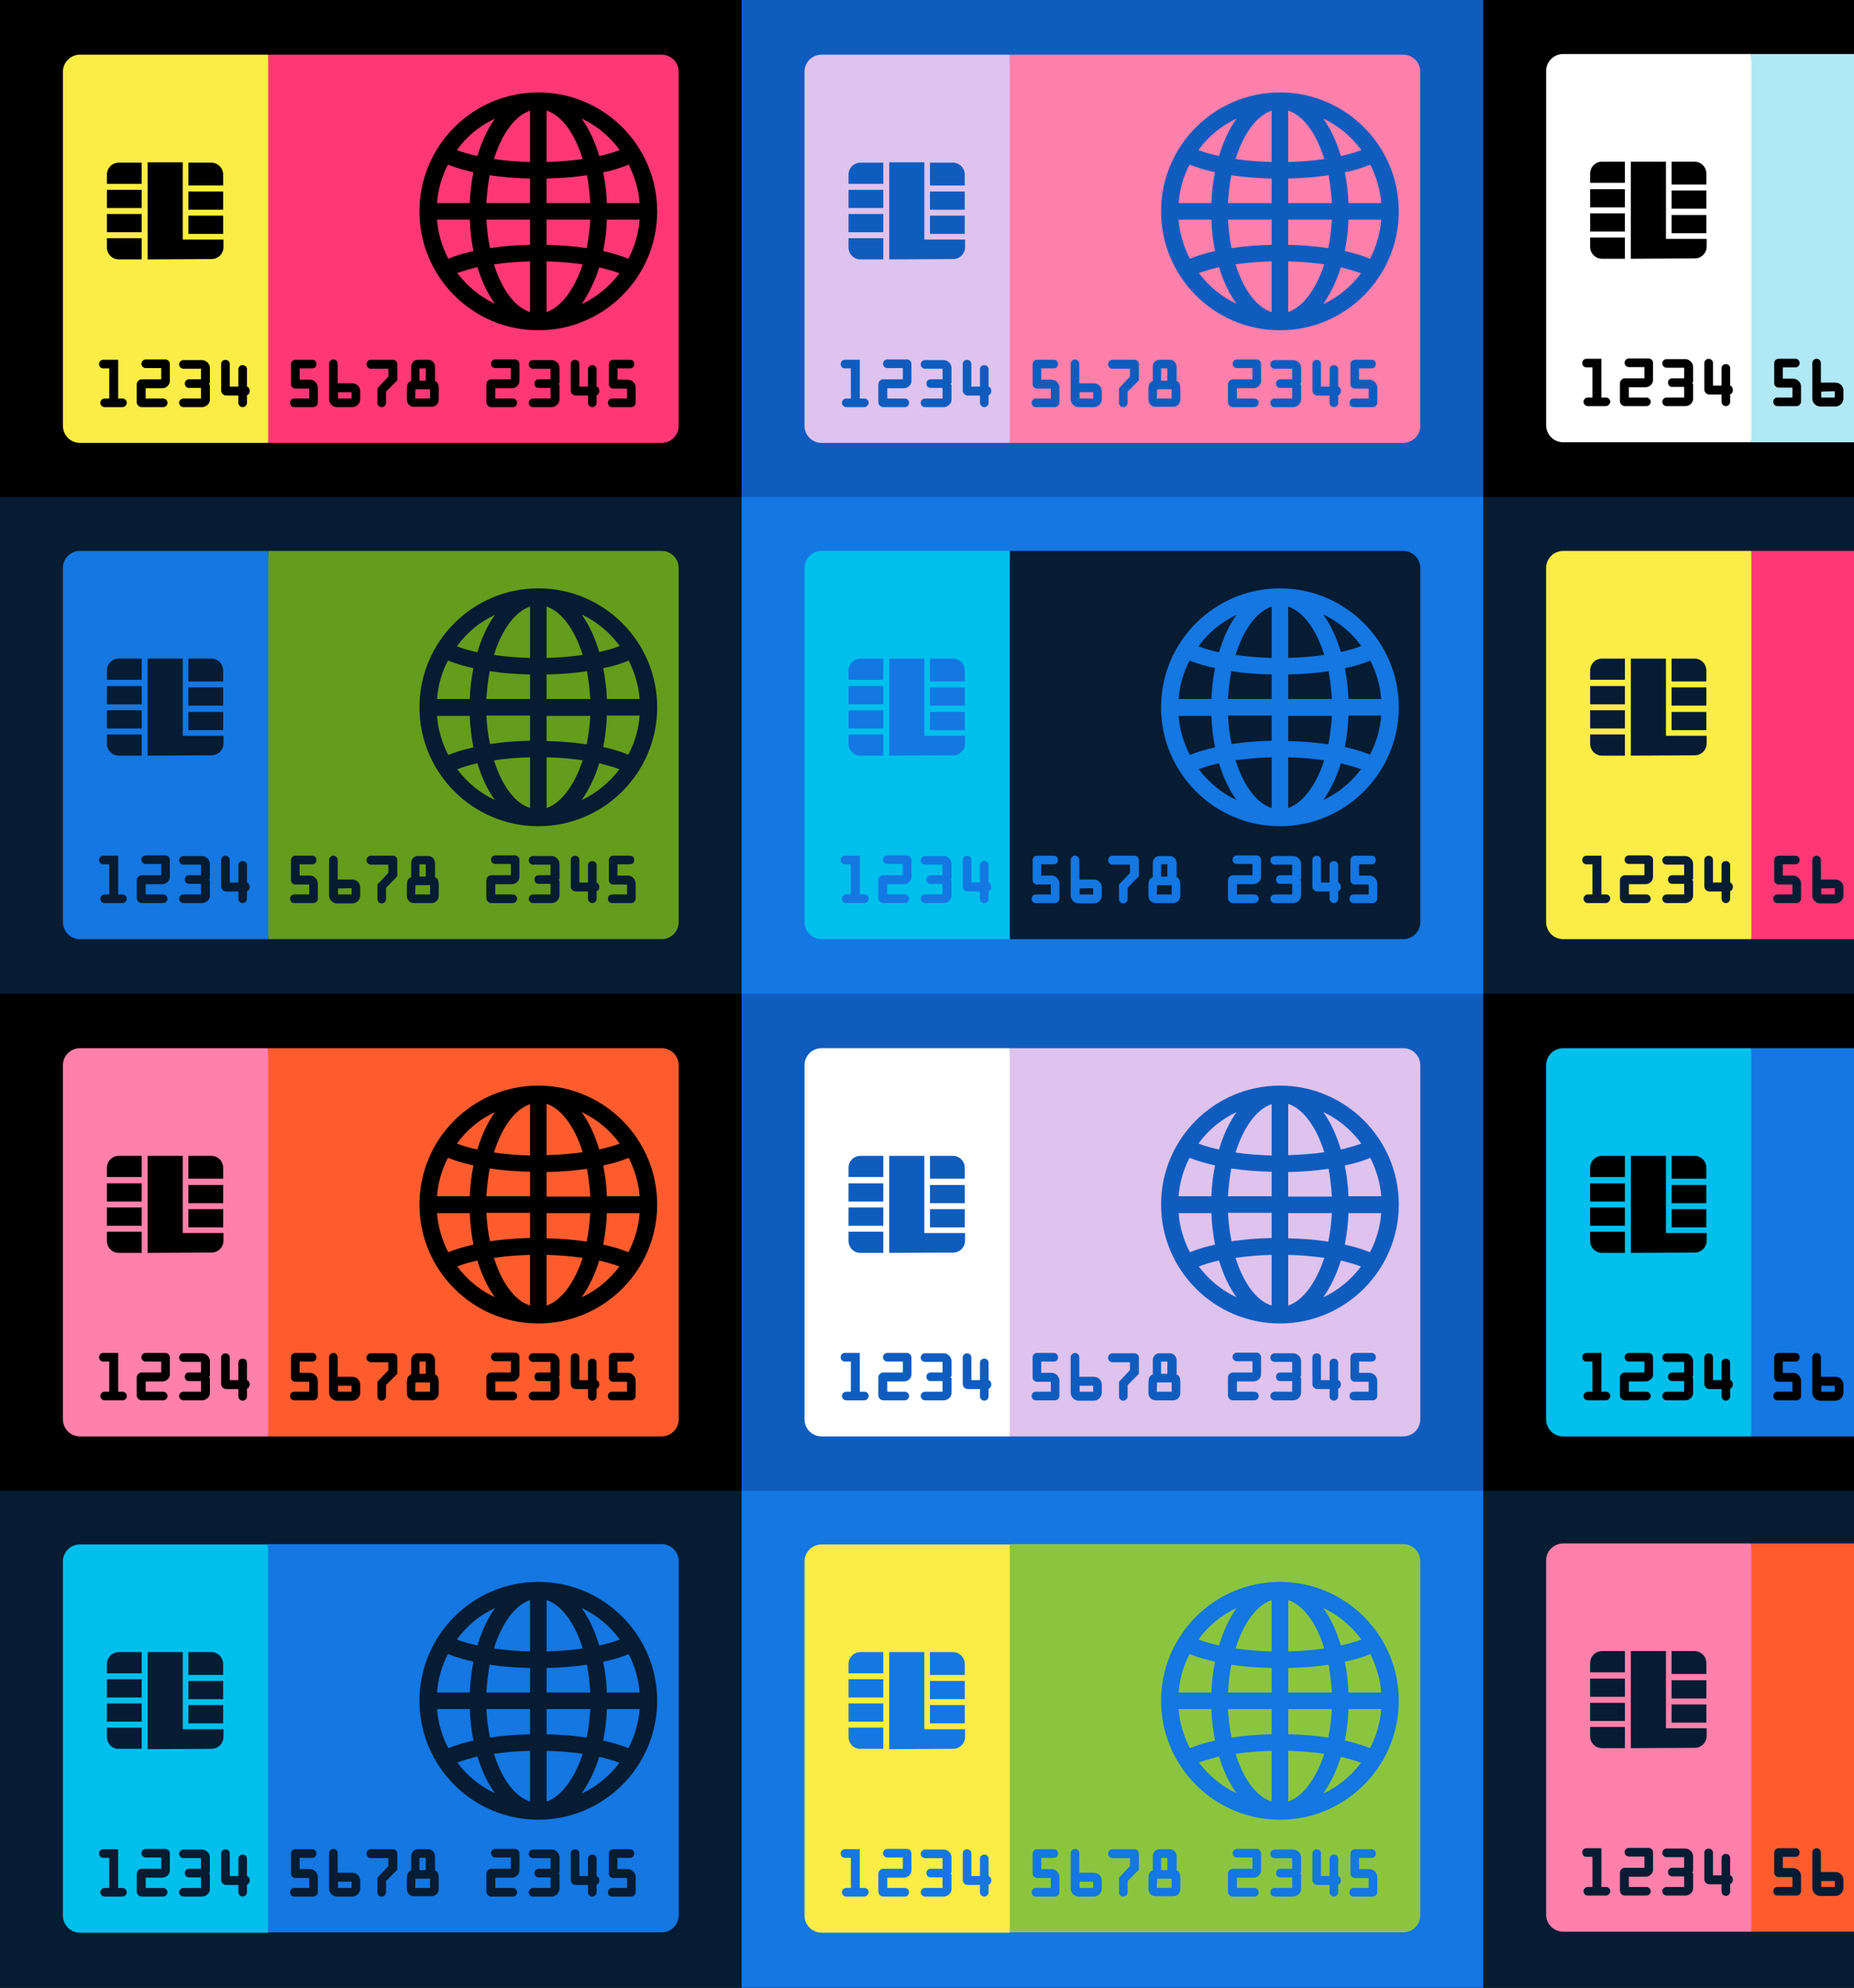 <?xml version="1.0" encoding="utf-8"?>
<!-- Generator: Adobe Illustrator 26.4.1, SVG Export Plug-In . SVG Version: 6.00 Build 0)  -->
<svg version="1.1" id="Layer_1" xmlns="http://www.w3.org/2000/svg" xmlns:xlink="http://www.w3.org/1999/xlink" x="0px" y="0px"
	 viewBox="0 0 560 600" style="enable-background:new 0 0 560 600;" xml:space="preserve">
<rect x="0" y="0" width="560" height="600" fill="#333333" stroke="none"/>
<style type="text/css">
	.st0{fill:#051C33;}
	.st1{fill:#0F5CBF;}
	.st2{fill:#1477E2;}
	.st3{fill:#DDC3ED;}
	.st4{fill:#FFFFFF;}
	.st5{fill:#8BC53F;}
	.st6{fill:#FBED46;}
	.st7{fill:#00BFED;}
	.st8{fill:#FF80AA;}
	.st9{fill:#FF5C2E;}
	.st10{fill:#FF3875;}
	.st11{fill:#649C1B;}
	.st12{fill:#B0E8F6;}
</style>
<g>
	<path d="M560,0H0v600h560V0L560,0z"/>
	<path class="st0" d="M560,0H0v300h560V0L560,0z"/>
	<path d="M560,0H0v150h560V0L560,0z"/>
	<path class="st0" d="M560,450H0v150h560V450L560,450z"/>
	<path class="st1" d="M448,0H224v600h224V0L448,0z"/>
	<path class="st2" d="M448,0H224v300h224V0L448,0z"/>
	<path class="st1" d="M448,0H224v150h224V0L448,0z"/>
	<path class="st2" d="M448,450H224v150h224V450L448,450z"/>
	<g>
		<g>
			<g>
				<path class="st3" d="M367,351.8c-2.6-0.6-5.2-1.3-7.7-2.3c-1.9,3.6-3,7.6-3.3,11.6l9.9,0C366,357.9,366.4,354.8,367,351.8z"/>
				<path class="st3" d="M373.5,335.7c-4.5,2.1-8.5,5.3-11.5,9.5c1.8,0.7,3.9,1.3,6.2,1.8C369.5,342.6,371.3,338.8,373.5,335.7z"/>
				<path class="st3" d="M384.1,348.8l0-15.5c-4.5,1.5-8.5,6.9-10.9,14.6C376.6,348.4,380.3,348.7,384.1,348.8z"/>
				<path class="st3" d="M362.1,382.3c3.1,4.1,6.9,7.2,11.4,9.3c-2.2-3-4-6.8-5.3-11.1C365.9,381,363.9,381.6,362.1,382.3z"/>
				<polygon class="st3" points="349.4,420.1 353.9,420.1 353.9,417.3 349.5,417.3 				"/>
				<path class="st3" d="M370.9,361.1l13.2,0l0-7.4c-4.2-0.1-8.4-0.4-12.2-1C371.4,355.5,371.1,358.3,370.9,361.1z"/>
				<polygon class="st3" points="326.1,420.1 330.2,420.1 330.2,418.3 326.1,418.3 				"/>
				<rect x="350.7" y="411" class="st3" width="1.9" height="3.7"/>
				<path class="st3" d="M373.2,379.7c2.4,7.7,6.4,13,10.9,14.4l0-15.3C380.3,378.9,376.6,379.2,373.2,379.7z"/>
				<path class="st3" d="M372,374.7c3.8-0.6,7.9-0.9,12.1-1l0-7.6l-13.2,0C371.1,369.1,371.4,372,372,374.7z"/>
				<path class="st3" d="M365.9,366.2l-9.9,0c0.3,4.1,1.5,8.1,3.4,11.8c2.2-0.9,4.8-1.7,7.6-2.3C366.4,372.6,366,369.4,365.9,366.2z
					"/>
				<path class="st3" d="M305,433.6l118.8,0c2.9,0,5.2-2.3,5.2-5.2c0,0,0-86.7,0-106.8c0-2.9-2.3-5.2-5.2-5.2l-78.4,0l-40.4,0
					l-4.3,77.7L305,433.6z M318.6,422.7l-5.7,0c-1.7,0-1.7-2.6,0-2.6l4.5,0v-3l-4.2,0c-0.7,0-1.3-0.6-1.3-1.3l0-6.1
					c0-0.7,0.6-1.3,1.3-1.3h5.1c1.7,0,1.7,2.6,0,2.6h-3.8l0,3.4l3.1,0c1.3,0,2.4,1.1,2.4,2.4l0,4.5
					C320,422.1,319.4,422.7,318.6,422.7z M332.8,420.4c0,1.3-1.1,2.4-2.4,2.4l-4.6,0c-1.3,0-2.4-1.1-2.4-2.4l0-10.7
					c0-0.7,0.6-1.3,1.3-1.3s1.3,0.6,1.3,1.3l0,5.9l4.4,0c1.4,0,2.4,1.1,2.4,2.4V420.4z M340.6,418.1v3.4c0,0.7-0.6,1.3-1.3,1.3
					c-0.8,0-1.3-0.6-1.3-1.3l0-4.4l3.3-3.5v-2.4l-5.3,0c-0.7,0-1.3-0.6-1.3-1.3c0-0.9,0.7-1.4,1.3-1.4l6.7,0c0.7,0,1.3,0.6,1.3,1.3
					l0,4.9L340.6,418.1z M356.5,420.6c0,1.2-1,2.1-2.1,2.1l-5.4,0c-1.2,0-2.1-1-2.1-2.1c0-3.8-0.3-5.1,1.3-5.7v-4.3
					c0-1.2,0.9-2.1,2-2.1h3.2c1.1,0,2,1,2,2.1l0,4.3C356.8,415.5,356.5,416.8,356.5,420.6z M378.6,417l-5,0l0,3.1l5.3,0
					c0.7,0,1.3,0.6,1.3,1.3c0,0.7-0.6,1.3-1.3,1.3l-6.5,0c-0.8,0-1.5-0.7-1.5-1.5l0-5.4c0-0.8,0.7-1.5,1.5-1.5l5.9,0l0-3.4l-4.7,0
					c-0.7,0-1.3-0.6-1.3-1.3c0-0.7,0.6-1.3,1.3-1.3l5.9,0c0.8,0,1.4,0.6,1.4,1.4l0,4.9C381,416,379.9,417,378.6,417z M390.6,422.7
					l-5.6,0c-0.7,0-1.3-0.6-1.3-1.3c0-0.7,0.6-1.3,1.3-1.3l5.3,0l0-3.2l0,0l-3.6,0c-1.7,0-1.7-2.6,0-2.6h3.6l0,0l0-3.2l-5.3,0
					c-0.7,0-1.3-0.6-1.3-1.3c0-0.7,0.6-1.3,1.3-1.3l5.6,0c1.3,0,2.4,1.1,2.4,2.4l0,4.5l-0.3,0.3l0.3,0.3l0,4.5
					C392.9,421.7,391.9,422.7,390.6,422.7z M404.2,419.2l0,2.3c0,0.7-0.6,1.3-1.3,1.3c-0.7,0-1.3-0.6-1.3-1.3l0-2.2h-3.6
					c-0.9,0-1.6-0.7-1.6-1.5l0-8c0-1.7,2.6-1.7,2.6,0l0,6.8h2.6l0-5.2c0-1.7,2.6-1.7,2.6,0l0,5.2
					C405.3,416.9,405.3,418.8,404.2,419.2z M416,421.3c0,0.8-0.6,1.4-1.4,1.4l-5.7,0c-1.7,0-1.7-2.6,0-2.6l4.5,0l0-3l-4.2,0
					c-0.7,0-1.3-0.6-1.3-1.3l0-6.1c0-0.7,0.6-1.3,1.3-1.3l5.1,0c1.7,0,1.7,2.6,0,2.6h-3.8v3.4l3.1,0c1.3,0,2.4,1.1,2.4,2.4V421.3z
					 M386.6,399.5c-19.8,0-35.9-16.1-35.9-35.9s16.1-35.9,35.9-35.9c19.8,0,35.9,16.1,35.9,35.9
					C422.5,383.4,406.4,399.5,386.6,399.5z"/>
				<path class="st3" d="M406.2,375.7c2.8,0.6,5.4,1.4,7.6,2.3c1.9-3.6,3.1-7.7,3.4-11.8l-9.9,0
					C407.2,369.4,406.8,372.6,406.2,375.7z"/>
				<path class="st3" d="M411.2,345.2c-3.1-4.2-7-7.4-11.5-9.5c2.2,3.1,4,6.9,5.3,11.3C407.3,346.4,409.4,345.9,411.2,345.2z"/>
				<path class="st3" d="M407.3,361.1l9.9,0c-0.3-4.1-1.5-8-3.3-11.6c-2.4,1-5.1,1.8-7.7,2.3C406.8,354.8,407.2,358,407.3,361.1z"/>
				<path class="st3" d="M399.7,391.6c4.5-2.1,8.4-5.3,11.4-9.3c-1.8-0.7-3.8-1.2-6.1-1.8C403.7,384.8,401.8,388.6,399.7,391.6z"/>
				<path class="st3" d="M401.3,352.8c-3.8,0.6-8,0.9-12.2,1l0,7.4l13.2,0C402.1,358.3,401.8,355.5,401.3,352.8z"/>
				<path class="st3" d="M389.1,333.2l0,15.5c3.8-0.1,7.5-0.4,10.9-0.9C397.6,340.1,393.6,334.7,389.1,333.2z"/>
				<path class="st3" d="M402.3,366.2l-13.2,0l0,7.6c4.2,0.1,8.3,0.4,12.1,1C401.8,372,402.1,369.1,402.3,366.2z"/>
				<path class="st3" d="M389.1,378.8l0,15.3c4.4-1.5,8.4-6.8,10.9-14.4C396.6,379.2,392.9,378.9,389.1,378.8z"/>
			</g>
		</g>
	</g>
	<g>
		<g>
			<g>
				<path class="st4" d="M305,316.4h-56.8c-2.9,0-5.2,2.3-5.2,5.2c0,10.6,0,96.2,0,106.8c0,2.9,2.3,5.2,5.2,5.2l56.8,0V316.4z
					 M291.4,370.5l-10.5,0l0-5.5l10.5,0L291.4,370.5z M280.9,363.2l0-5.5l10.5,0l0,5.5L280.9,363.2z M280.9,348.9l6.9,0
					c2,0,3.6,1.6,3.6,3.6l0,3.3l-10.5,0V348.9z M266.8,362.7l-10.5,0l0-5.5l10.5,0L266.8,362.7z M266.8,370l-10.5,0l0-5.5l10.5,0
					L266.8,370z M259.9,348.9l6.9,0v6.4l-10.5,0l0-2.8C256.3,350.5,257.9,348.9,259.9,348.9z M261,422.7l-5.4,0
					c-0.7,0-1.3-0.6-1.3-1.3c0-0.7,0.6-1.3,1.3-1.3l1.4,0l0-9.1l-1.8,0c-1.7,0-1.7-2.6,0-2.6l4.5,0l0,11.7h1.4
					c0.7,0,1.3,0.6,1.3,1.3C262.3,422.2,261.7,422.7,261,422.7z M256.3,374.6l0-2.8l10.5,0l0,6.4l-6.9,0
					C257.9,378.2,256.3,376.6,256.3,374.6z M273,417l-5,0l0,3.1l5.3,0c0.7,0,1.3,0.6,1.3,1.3c0,0.7-0.6,1.3-1.3,1.3l-6.5,0
					c-0.8,0-1.5-0.7-1.5-1.5l0-5.4c0-0.8,0.7-1.5,1.5-1.5l5.9,0V411l-4.7,0c-0.7,0-1.3-0.6-1.3-1.3c0-0.7,0.6-1.3,1.3-1.3l5.9,0
					c0.8,0,1.4,0.6,1.4,1.4l0,4.9C275.4,416,274.3,417,273,417z M285,422.7l-5.6,0c-0.7,0-1.3-0.6-1.3-1.3c0-0.7,0.6-1.3,1.3-1.3
					l5.3,0v-3.2l0,0l-3.6,0c-1.7,0-1.7-2.6,0-2.6h3.6l0,0l0-3.2l-5.3,0c-0.7,0-1.3-0.6-1.3-1.3s0.6-1.3,1.3-1.3l5.6,0
					c1.3,0,2.4,1.1,2.4,2.4l0,4.5l-0.3,0.3l0.3,0.3l0,4.5C287.4,421.7,286.3,422.7,285,422.7z M268.6,378.2l0-29.3l10.6,0l0,23.3
					l12.3,0v2.3c0,2-1.6,3.6-3.6,3.6L268.6,378.2z M298.6,419.2l0,2.3c0,0.7-0.6,1.3-1.3,1.3c-0.7,0-1.3-0.6-1.3-1.3v-2.2h-3.6
					c-0.9,0-1.6-0.7-1.6-1.5l0-8c0-1.7,2.6-1.7,2.6,0l0,6.8h2.6l0-5.2c0-1.7,2.6-1.7,2.6,0l0,5.2
					C299.7,416.9,299.7,418.8,298.6,419.2z"/>
			</g>
		</g>
	</g>
	<g>
		<g>
			<g>
				<path class="st5" d="M367,501.6c-2.6-0.6-5.2-1.3-7.7-2.3c-1.9,3.6-3,7.6-3.3,11.6l9.9,0C366,507.7,366.4,504.6,367,501.6z"/>
				<path class="st5" d="M373.5,485.4c-4.5,2.1-8.5,5.3-11.5,9.5c1.8,0.7,3.9,1.3,6.2,1.8C369.5,492.4,371.3,488.5,373.5,485.4z"/>
				<path class="st5" d="M384.1,498.5l0-15.5c-4.5,1.5-8.5,6.9-10.9,14.6C376.6,498.1,380.3,498.4,384.1,498.5z"/>
				<path class="st5" d="M362.1,532c3.1,4.1,6.9,7.2,11.4,9.3c-2.2-3-4-6.8-5.3-11.1C365.9,530.8,363.9,531.4,362.1,532z"/>
				<polygon class="st5" points="349.4,569.9 353.9,569.9 353.9,567.1 349.5,567.1 				"/>
				<path class="st5" d="M370.9,510.9l13.2,0l0-7.4c-4.2-0.1-8.4-0.4-12.2-1C371.4,505.2,371.1,508,370.9,510.9z"/>
				<polygon class="st5" points="326.1,569.9 330.2,569.9 330.2,568 326.1,568 				"/>
				<rect x="350.7" y="560.8" class="st5" width="1.9" height="3.7"/>
				<path class="st5" d="M373.2,529.4c2.4,7.7,6.4,13,10.9,14.4l0-15.3C380.3,528.6,376.6,528.9,373.2,529.4z"/>
				<path class="st5" d="M372,524.5c3.8-0.6,7.9-0.9,12.1-1l0-7.6l-13.2,0C371.1,518.9,371.4,521.7,372,524.5z"/>
				<path class="st5" d="M365.9,515.9l-9.9,0c0.3,4.1,1.5,8.1,3.4,11.8c2.2-0.9,4.8-1.7,7.6-2.3C366.4,522.4,366,519.2,365.9,515.9z
					"/>
				<path class="st5" d="M305,583.3l118.8,0c2.9,0,5.2-2.3,5.2-5.2c0,0,0-86.7,0-106.8c0-2.9-2.3-5.2-5.2-5.2l-78.4,0l-40.4,0
					l-4.3,77.7L305,583.3z M318.6,572.5l-5.7,0c-1.7,0-1.7-2.6,0-2.6l4.5,0v-3l-4.2,0c-0.7,0-1.3-0.6-1.3-1.3l0-6.1
					c0-0.7,0.6-1.3,1.3-1.3h5.1c1.7,0,1.7,2.6,0,2.6h-3.8l0,3.4l3.1,0c1.3,0,2.4,1.1,2.4,2.4l0,4.5
					C320,571.9,319.4,572.5,318.6,572.5z M332.8,570.1c0,1.3-1.1,2.4-2.4,2.4l-4.6,0c-1.3,0-2.4-1.1-2.4-2.4l0-10.7
					c0-0.7,0.6-1.3,1.3-1.3s1.3,0.6,1.3,1.3l0,5.9l4.4,0c1.4,0,2.4,1.1,2.4,2.4V570.1z M340.6,567.8v3.4c0,0.7-0.6,1.3-1.3,1.3
					c-0.8,0-1.3-0.6-1.3-1.3l0-4.4l3.3-3.5v-2.4l-5.3,0c-0.7,0-1.3-0.6-1.3-1.3c0-0.9,0.7-1.4,1.3-1.4l6.7,0c0.7,0,1.3,0.6,1.3,1.3
					l0,4.9L340.6,567.8z M356.5,570.3c0,1.2-1,2.1-2.1,2.1l-5.4,0c-1.2,0-2.1-1-2.1-2.1c0-3.8-0.3-5.1,1.3-5.7v-4.3
					c0-1.2,0.9-2.1,2-2.1h3.2c1.1,0,2,1,2,2.1l0,4.3C356.8,565.2,356.5,566.6,356.5,570.3z M378.6,566.8l-5,0l0,3.1l5.3,0
					c0.7,0,1.3,0.6,1.3,1.3c0,0.7-0.6,1.3-1.3,1.3l-6.5,0c-0.8,0-1.5-0.7-1.5-1.5l0-5.4c0-0.8,0.7-1.5,1.5-1.5l5.9,0l0-3.4l-4.7,0
					c-0.7,0-1.3-0.6-1.3-1.3c0-0.7,0.6-1.3,1.3-1.3l5.9,0c0.8,0,1.4,0.6,1.4,1.4l0,4.9C381,565.7,379.9,566.8,378.6,566.8z
					 M390.6,572.5l-5.6,0c-0.7,0-1.3-0.6-1.3-1.3c0-0.7,0.6-1.3,1.3-1.3l5.3,0l0-3.2l0,0l-3.6,0c-1.7,0-1.7-2.6,0-2.6h3.6l0,0l0-3.2
					l-5.3,0c-0.7,0-1.3-0.6-1.3-1.3c0-0.7,0.6-1.3,1.3-1.3l5.6,0c1.3,0,2.4,1.1,2.4,2.4l0,4.5l-0.3,0.3l0.3,0.3l0,4.5
					C392.9,571.4,391.9,572.5,390.6,572.5z M404.2,568.9l0,2.3c0,0.7-0.6,1.3-1.3,1.3c-0.7,0-1.3-0.6-1.3-1.3l0-2.2h-3.6
					c-0.9,0-1.6-0.7-1.6-1.5l0-8c0-1.7,2.6-1.7,2.6,0l0,6.8h2.6l0-5.2c0-1.7,2.6-1.7,2.6,0l0,5.2
					C405.3,566.7,405.3,568.6,404.2,568.9z M416,571.1c0,0.8-0.6,1.4-1.4,1.4l-5.7,0c-1.7,0-1.7-2.6,0-2.6l4.5,0l0-3l-4.2,0
					c-0.7,0-1.3-0.6-1.3-1.3l0-6.1c0-0.7,0.6-1.3,1.3-1.3l5.1,0c1.7,0,1.7,2.6,0,2.6h-3.8v3.4l3.1,0c1.3,0,2.4,1.1,2.4,2.4V571.1z
					 M386.6,549.3c-19.8,0-35.9-16.1-35.9-35.9s16.1-35.9,35.9-35.9c19.8,0,35.9,16.1,35.9,35.9
					C422.5,533.2,406.4,549.3,386.6,549.3z"/>
				<path class="st5" d="M406.2,525.4c2.8,0.6,5.4,1.4,7.6,2.3c1.9-3.6,3.1-7.7,3.4-11.8l-9.9,0
					C407.2,519.2,406.8,522.4,406.2,525.4z"/>
				<path class="st5" d="M411.2,494.9c-3.1-4.2-7-7.4-11.5-9.5c2.2,3.1,4,6.9,5.3,11.3C407.3,496.2,409.4,495.6,411.2,494.9z"/>
				<path class="st5" d="M407.3,510.9l9.9,0c-0.3-4.1-1.5-8-3.3-11.6c-2.4,1-5.1,1.8-7.7,2.3C406.8,504.6,407.2,507.7,407.3,510.9z"
					/>
				<path class="st5" d="M399.7,541.4c4.5-2.1,8.4-5.3,11.4-9.3c-1.8-0.7-3.8-1.2-6.1-1.8C403.7,534.6,401.8,538.3,399.7,541.4z"/>
				<path class="st5" d="M401.3,502.5c-3.8,0.6-8,0.9-12.2,1l0,7.4l13.2,0C402.1,508,401.8,505.2,401.3,502.5z"/>
				<path class="st5" d="M389.1,483l0,15.5c3.8-0.1,7.5-0.4,10.9-0.9C397.6,489.8,393.6,484.5,389.1,483z"/>
				<path class="st5" d="M402.3,515.9l-13.2,0l0,7.6c4.2,0.1,8.3,0.4,12.1,1C401.8,521.7,402.1,518.9,402.3,515.9z"/>
				<path class="st5" d="M389.1,528.5l0,15.3c4.4-1.5,8.4-6.8,10.9-14.4C396.6,528.9,392.9,528.6,389.1,528.5z"/>
			</g>
		</g>
	</g>
	<g>
		<g>
			<g>
				<path class="st6" d="M305,466.2h-56.8c-2.9,0-5.2,2.3-5.2,5.2c0,10.6,0,96.2,0,106.8c0,2.9,2.3,5.2,5.2,5.2l56.8,0V466.2z
					 M291.4,520.2l-10.5,0l0-5.5l10.5,0L291.4,520.2z M280.9,512.9l0-5.5l10.5,0l0,5.5L280.9,512.9z M280.9,498.7l6.9,0
					c2,0,3.6,1.6,3.6,3.6l0,3.3l-10.5,0V498.7z M266.8,512.4l-10.5,0l0-5.5l10.5,0L266.8,512.4z M266.8,519.7l-10.5,0l0-5.5l10.5,0
					L266.8,519.7z M259.9,498.7l6.9,0v6.4l-10.5,0l0-2.8C256.3,500.3,257.9,498.7,259.9,498.7z M261,572.5l-5.4,0
					c-0.7,0-1.3-0.6-1.3-1.3c0-0.7,0.6-1.3,1.3-1.3l1.4,0l0-9.1l-1.8,0c-1.7,0-1.7-2.6,0-2.6l4.5,0l0,11.7h1.4
					c0.7,0,1.3,0.6,1.3,1.3C262.3,571.9,261.7,572.5,261,572.5z M256.3,524.3l0-2.8l10.5,0l0,6.4l-6.9,0
					C257.9,528,256.3,526.3,256.3,524.3z M273,566.8l-5,0l0,3.1l5.3,0c0.7,0,1.3,0.6,1.3,1.3c0,0.7-0.6,1.3-1.3,1.3l-6.5,0
					c-0.8,0-1.5-0.7-1.5-1.5l0-5.4c0-0.8,0.7-1.5,1.5-1.5l5.9,0v-3.4l-4.7,0c-0.7,0-1.3-0.6-1.3-1.3c0-0.7,0.6-1.3,1.3-1.3l5.9,0
					c0.8,0,1.4,0.6,1.4,1.4l0,4.9C275.4,565.7,274.3,566.8,273,566.8z M285,572.5l-5.6,0c-0.7,0-1.3-0.6-1.3-1.3
					c0-0.7,0.6-1.3,1.3-1.3l5.3,0v-3.2l0,0l-3.6,0c-1.7,0-1.7-2.6,0-2.6h3.6l0,0l0-3.2l-5.3,0c-0.7,0-1.3-0.6-1.3-1.3
					s0.6-1.3,1.3-1.3l5.6,0c1.3,0,2.4,1.1,2.4,2.4l0,4.5l-0.3,0.3l0.3,0.3l0,4.5C287.4,571.4,286.3,572.5,285,572.5z M268.6,528
					l0-29.3l10.6,0l0,23.3l12.3,0v2.3c0,2-1.6,3.6-3.6,3.6L268.6,528z M298.6,568.9l0,2.3c0,0.7-0.6,1.3-1.3,1.3
					c-0.7,0-1.3-0.6-1.3-1.3V569h-3.6c-0.9,0-1.6-0.7-1.6-1.5l0-8c0-1.7,2.6-1.7,2.6,0l0,6.8h2.6l0-5.2c0-1.7,2.6-1.7,2.6,0l0,5.2
					C299.7,566.7,299.7,568.6,298.6,568.9z"/>
			</g>
		</g>
	</g>
	<g>
		<g>
			<g>
				<path class="st0" d="M367,201.7c-2.6-0.6-5.2-1.3-7.7-2.3c-1.9,3.6-3,7.6-3.3,11.6l9.9,0C366,207.8,366.4,204.7,367,201.7z"/>
				<path class="st0" d="M373.5,185.6c-4.5,2.1-8.5,5.3-11.5,9.5c1.8,0.7,3.9,1.3,6.2,1.8C369.5,192.5,371.3,188.6,373.5,185.6z"/>
				<path class="st0" d="M384.1,198.6l0-15.5c-4.5,1.5-8.5,6.9-10.9,14.6C376.6,198.2,380.3,198.5,384.1,198.6z"/>
				<path class="st0" d="M362.1,232.2c3.1,4.1,6.9,7.2,11.4,9.3c-2.2-3-4-6.8-5.3-11.1C365.9,230.9,363.9,231.5,362.1,232.2z"/>
				<polygon class="st0" points="349.4,270 353.9,270 353.9,267.2 349.5,267.2 				"/>
				<path class="st0" d="M370.9,211l13.2,0l0-7.4c-4.2-0.1-8.4-0.4-12.2-1C371.4,205.3,371.1,208.1,370.9,211z"/>
				<polygon class="st0" points="326.1,270 330.2,270 330.2,268.1 326.1,268.2 				"/>
				<rect x="350.7" y="260.9" class="st0" width="1.9" height="3.7"/>
				<path class="st0" d="M373.2,229.5c2.4,7.7,6.4,13,10.9,14.4l0-15.3C380.3,228.7,376.6,229,373.2,229.5z"/>
				<path class="st0" d="M372,224.6c3.8-0.6,7.9-0.9,12.1-1l0-7.6l-13.2,0C371.1,219,371.4,221.9,372,224.6z"/>
				<path class="st0" d="M365.9,216.1l-9.9,0c0.3,4.1,1.5,8.1,3.4,11.8c2.2-0.9,4.8-1.7,7.6-2.3C366.4,222.5,366,219.3,365.9,216.1z
					"/>
				<path class="st0" d="M305,283.5l118.8,0c2.9,0,5.2-2.3,5.2-5.2c0,0,0-86.7,0-106.8c0-2.9-2.3-5.2-5.2-5.2l-78.4,0l-40.4,0
					l-4.3,77.7L305,283.5z M318.6,272.6l-5.7,0c-1.7,0-1.7-2.6,0-2.6l4.5,0v-3l-4.2,0c-0.7,0-1.3-0.6-1.3-1.3l0-6.1
					c0-0.7,0.6-1.3,1.3-1.3h5.1c1.7,0,1.7,2.6,0,2.6h-3.8l0,3.4l3.1,0c1.3,0,2.4,1.1,2.4,2.4l0,4.5C320,272,319.4,272.6,318.6,272.6
					z M332.8,270.3c0,1.3-1.1,2.4-2.4,2.4l-4.6,0c-1.3,0-2.4-1.1-2.4-2.4l0-10.7c0-0.7,0.6-1.3,1.3-1.3s1.3,0.6,1.3,1.3l0,5.9l4.4,0
					c1.4,0,2.4,1.1,2.4,2.4V270.3z M340.6,268v3.4c0,0.7-0.6,1.3-1.3,1.3c-0.8,0-1.3-0.6-1.3-1.3l0-4.4l3.3-3.5V261l-5.3,0
					c-0.7,0-1.3-0.6-1.3-1.3c0-0.9,0.7-1.4,1.3-1.4l6.7,0c0.7,0,1.3,0.6,1.3,1.3l0,4.9L340.6,268z M356.5,270.5c0,1.2-1,2.1-2.1,2.1
					l-5.4,0c-1.2,0-2.1-1-2.1-2.1c0-3.8-0.3-5.1,1.3-5.7v-4.3c0-1.2,0.9-2.1,2-2.1h3.2c1.1,0,2,1,2,2.1l0,4.3
					C356.8,265.4,356.5,266.7,356.5,270.5z M378.6,266.9l-5,0l0,3.1l5.3,0c0.7,0,1.3,0.6,1.3,1.3c0,0.7-0.6,1.3-1.3,1.3l-6.5,0
					c-0.8,0-1.5-0.7-1.5-1.5l0-5.4c0-0.8,0.7-1.5,1.5-1.5l5.9,0l0-3.4l-4.7,0c-0.7,0-1.3-0.6-1.3-1.3c0-0.7,0.6-1.3,1.3-1.3l5.9,0
					c0.8,0,1.4,0.6,1.4,1.4l0,4.9C381,265.8,379.9,266.9,378.6,266.9z M390.6,272.6l-5.6,0c-0.7,0-1.3-0.6-1.3-1.3
					c0-0.7,0.6-1.3,1.3-1.3l5.3,0l0-3.2l0,0l-3.6,0c-1.7,0-1.7-2.6,0-2.6h3.6l0,0l0-3.2l-5.3,0c-0.7,0-1.3-0.6-1.3-1.3
					c0-0.7,0.6-1.3,1.3-1.3l5.6,0c1.3,0,2.4,1.1,2.4,2.4l0,4.5l-0.3,0.3l0.3,0.3l0,4.5C392.9,271.6,391.9,272.6,390.6,272.6z
					 M404.2,269l0,2.3c0,0.7-0.6,1.3-1.3,1.3c-0.7,0-1.3-0.6-1.3-1.3l0-2.2h-3.6c-0.9,0-1.6-0.7-1.6-1.5l0-8c0-1.7,2.6-1.7,2.6,0
					l0,6.8h2.6l0-5.2c0-1.7,2.6-1.7,2.6,0l0,5.2C405.3,266.8,405.3,268.7,404.2,269z M416,271.2c0,0.8-0.6,1.4-1.4,1.4l-5.7,0
					c-1.7,0-1.7-2.6,0-2.6l4.5,0l0-3l-4.2,0c-0.7,0-1.3-0.6-1.3-1.3l0-6.1c0-0.7,0.6-1.3,1.3-1.3l5.1,0c1.7,0,1.7,2.6,0,2.6h-3.8
					v3.4l3.1,0c1.3,0,2.4,1.1,2.4,2.4V271.2z M386.6,249.4c-19.8,0-35.9-16.1-35.9-35.9s16.1-35.9,35.9-35.9
					c19.8,0,35.9,16.1,35.9,35.9C422.5,233.3,406.4,249.4,386.6,249.4z"/>
				<path class="st0" d="M406.2,225.5c2.8,0.6,5.4,1.4,7.6,2.3c1.9-3.6,3.1-7.7,3.4-11.8l-9.9,0
					C407.2,219.3,406.8,222.5,406.2,225.5z"/>
				<path class="st0" d="M411.2,195c-3.1-4.2-7-7.4-11.5-9.5c2.2,3.1,4,6.9,5.3,11.3C407.3,196.3,409.4,195.7,411.2,195z"/>
				<path class="st0" d="M407.3,211l9.9,0c-0.3-4.1-1.5-8-3.3-11.6c-2.4,1-5.1,1.8-7.7,2.3C406.8,204.7,407.2,207.8,407.3,211z"/>
				<path class="st0" d="M399.7,241.5c4.5-2.1,8.4-5.3,11.4-9.3c-1.8-0.7-3.8-1.2-6.1-1.8C403.7,234.7,401.8,238.5,399.7,241.5z"/>
				<path class="st0" d="M401.3,202.6c-3.8,0.6-8,0.9-12.2,1l0,7.4l13.2,0C402.1,208.1,401.8,205.3,401.3,202.6z"/>
				<path class="st0" d="M389.1,183.1l0,15.5c3.8-0.1,7.5-0.4,10.9-0.9C397.6,190,393.6,184.6,389.1,183.1z"/>
				<path class="st0" d="M402.3,216.1l-13.2,0l0,7.6c4.2,0.1,8.3,0.4,12.1,1C401.8,221.9,402.1,219,402.3,216.1z"/>
				<path class="st0" d="M389.1,228.6l0,15.3c4.4-1.5,8.4-6.8,10.9-14.4C396.6,229,392.9,228.7,389.1,228.6z"/>
			</g>
		</g>
	</g>
	<g>
		<g>
			<g>
				<path class="st7" d="M305,166.3h-56.8c-2.9,0-5.2,2.3-5.2,5.2c0,10.6,0,96.2,0,106.8c0,2.9,2.3,5.2,5.2,5.2l56.8,0V166.3z
					 M291.4,220.4l-10.5,0l0-5.5l10.5,0L291.4,220.4z M280.9,213l0-5.5l10.5,0l0,5.5L280.9,213z M280.9,198.8l6.9,0
					c2,0,3.6,1.6,3.6,3.6l0,3.3l-10.5,0V198.8z M266.8,212.6l-10.5,0l0-5.5l10.5,0L266.8,212.6z M266.8,219.9l-10.5,0l0-5.5l10.5,0
					L266.8,219.9z M259.9,198.8l6.9,0v6.4l-10.5,0l0-2.8C256.3,200.4,257.9,198.8,259.9,198.8z M261,272.6l-5.4,0
					c-0.7,0-1.3-0.6-1.3-1.3c0-0.7,0.6-1.3,1.3-1.3l1.4,0l0-9.1l-1.8,0c-1.7,0-1.7-2.6,0-2.6l4.5,0l0,11.7h1.4
					c0.7,0,1.3,0.6,1.3,1.3C262.3,272,261.7,272.6,261,272.6z M256.3,224.5l0-2.8l10.5,0l0,6.4l-6.9,0
					C257.9,228.1,256.3,226.5,256.3,224.5z M273,266.9l-5,0l0,3.1l5.3,0c0.7,0,1.3,0.6,1.3,1.3c0,0.7-0.6,1.3-1.3,1.3l-6.5,0
					c-0.8,0-1.5-0.7-1.5-1.5l0-5.4c0-0.8,0.7-1.5,1.5-1.5l5.9,0v-3.4l-4.7,0c-0.7,0-1.3-0.6-1.3-1.3c0-0.7,0.6-1.3,1.3-1.3l5.9,0
					c0.8,0,1.4,0.6,1.4,1.4l0,4.9C275.4,265.8,274.3,266.9,273,266.9z M285,272.6l-5.6,0c-0.7,0-1.3-0.6-1.3-1.3
					c0-0.7,0.6-1.3,1.3-1.3l5.3,0v-3.2l0,0l-3.6,0c-1.7,0-1.7-2.6,0-2.6h3.6l0,0l0-3.2l-5.3,0c-0.7,0-1.3-0.6-1.3-1.3
					s0.6-1.3,1.3-1.3l5.6,0c1.3,0,2.4,1.1,2.4,2.4l0,4.5l-0.3,0.3l0.3,0.3l0,4.5C287.4,271.6,286.3,272.6,285,272.6z M268.6,228.1
					l0-29.3l10.6,0l0,23.3l12.3,0v2.3c0,2-1.6,3.6-3.6,3.6L268.6,228.1z M298.6,269l0,2.3c0,0.7-0.6,1.3-1.3,1.3
					c-0.7,0-1.3-0.6-1.3-1.3v-2.2h-3.6c-0.9,0-1.6-0.7-1.6-1.5l0-8c0-1.7,2.6-1.7,2.6,0l0,6.8h2.6l0-5.2c0-1.7,2.6-1.7,2.6,0l0,5.2
					C299.7,266.8,299.7,268.7,298.6,269z"/>
			</g>
		</g>
	</g>
	<g>
		<g>
			<g>
				<path class="st8" d="M367,52c-2.6-0.6-5.2-1.3-7.7-2.3c-1.9,3.6-3,7.6-3.3,11.6l9.9,0C366,58.1,366.4,55,367,52z"/>
				<path class="st8" d="M373.5,35.8c-4.5,2.1-8.5,5.3-11.5,9.5c1.8,0.7,3.9,1.3,6.2,1.8C369.5,42.7,371.3,38.9,373.5,35.8z"/>
				<path class="st8" d="M384.1,48.9l0-15.5c-4.5,1.5-8.5,6.9-10.9,14.6C376.6,48.5,380.3,48.8,384.1,48.9z"/>
				<path class="st8" d="M362.1,82.4c3.1,4.1,6.9,7.2,11.4,9.3c-2.2-3-4-6.8-5.3-11.1C365.9,81.2,363.9,81.8,362.1,82.4z"/>
				<polygon class="st8" points="349.4,120.3 353.9,120.3 353.9,117.5 349.5,117.5 				"/>
				<path class="st8" d="M370.9,61.3l13.2,0l0-7.4c-4.2-0.1-8.4-0.4-12.2-1C371.4,55.6,371.1,58.4,370.9,61.3z"/>
				<polygon class="st8" points="326.1,120.3 330.2,120.3 330.2,118.4 326.1,118.4 				"/>
				<rect x="350.7" y="111.2" class="st8" width="1.9" height="3.7"/>
				<path class="st8" d="M373.2,79.8c2.4,7.7,6.4,13,10.9,14.4l0-15.3C380.3,79,376.6,79.3,373.2,79.8z"/>
				<path class="st8" d="M372,74.9c3.8-0.6,7.9-0.9,12.1-1l0-7.6l-13.2,0C371.1,69.2,371.4,72.1,372,74.9z"/>
				<path class="st8" d="M365.9,66.3l-9.9,0c0.3,4.1,1.5,8.1,3.4,11.8c2.2-0.9,4.8-1.7,7.6-2.3C366.4,72.7,366,69.6,365.9,66.3z"/>
				<path class="st8" d="M305,133.7l118.8,0c2.9,0,5.2-2.3,5.2-5.2c0,0,0-86.7,0-106.8c0-2.9-2.3-5.2-5.2-5.2l-78.4,0l-40.4,0
					l-4.3,77.7L305,133.7z M318.6,122.9l-5.7,0c-1.7,0-1.7-2.6,0-2.6l4.5,0v-3l-4.2,0c-0.7,0-1.3-0.6-1.3-1.3l0-6.1
					c0-0.7,0.6-1.3,1.3-1.3h5.1c1.7,0,1.7,2.6,0,2.6h-3.8l0,3.4l3.1,0c1.3,0,2.4,1.1,2.4,2.4l0,4.5
					C320,122.2,319.4,122.9,318.6,122.9z M332.8,120.5c0,1.3-1.1,2.4-2.4,2.4l-4.6,0c-1.3,0-2.4-1.1-2.4-2.4l0-10.7
					c0-0.7,0.6-1.3,1.3-1.3s1.3,0.6,1.3,1.3l0,5.9l4.4,0c1.4,0,2.4,1.1,2.4,2.4V120.5z M340.6,118.2v3.4c0,0.7-0.6,1.3-1.3,1.3
					c-0.8,0-1.3-0.6-1.3-1.3l0-4.4l3.3-3.5v-2.4l-5.3,0c-0.7,0-1.3-0.6-1.3-1.3c0-0.9,0.7-1.4,1.3-1.4l6.7,0c0.7,0,1.3,0.6,1.3,1.3
					l0,4.9L340.6,118.2z M356.5,120.7c0,1.2-1,2.1-2.1,2.1l-5.4,0c-1.2,0-2.1-1-2.1-2.1c0-3.8-0.3-5.1,1.3-5.7v-4.3
					c0-1.2,0.9-2.1,2-2.1h3.2c1.1,0,2,1,2,2.1l0,4.3C356.8,115.6,356.5,116.9,356.5,120.7z M378.6,117.2l-5,0l0,3.1l5.3,0
					c0.7,0,1.3,0.6,1.3,1.3c0,0.7-0.6,1.3-1.3,1.3l-6.5,0c-0.8,0-1.5-0.7-1.5-1.5l0-5.4c0-0.8,0.7-1.5,1.5-1.5l5.9,0l0-3.4l-4.7,0
					c-0.7,0-1.3-0.6-1.3-1.3c0-0.7,0.6-1.3,1.3-1.3l5.9,0c0.8,0,1.4,0.6,1.4,1.4l0,4.9C381,116.1,379.9,117.2,378.6,117.2z
					 M390.6,122.9l-5.6,0c-0.7,0-1.3-0.6-1.3-1.3c0-0.7,0.6-1.3,1.3-1.3l5.3,0l0-3.2l0,0l-3.6,0c-1.7,0-1.7-2.6,0-2.6h3.6l0,0l0-3.2
					l-5.3,0c-0.7,0-1.3-0.6-1.3-1.3c0-0.7,0.6-1.3,1.3-1.3l5.6,0c1.3,0,2.4,1.1,2.4,2.4l0,4.5l-0.3,0.3l0.3,0.3l0,4.5
					C392.9,121.8,391.9,122.9,390.6,122.9z M404.2,119.3l0,2.3c0,0.7-0.6,1.3-1.3,1.3c-0.7,0-1.3-0.6-1.3-1.3l0-2.2h-3.6
					c-0.9,0-1.6-0.7-1.6-1.5l0-8c0-1.7,2.6-1.7,2.6,0l0,6.8h2.6l0-5.2c0-1.7,2.6-1.7,2.6,0l0,5.2C405.3,117,405.3,119,404.2,119.3z
					 M416,121.5c0,0.8-0.6,1.4-1.4,1.4l-5.7,0c-1.7,0-1.7-2.6,0-2.6l4.5,0l0-3l-4.2,0c-0.7,0-1.3-0.6-1.3-1.3l0-6.1
					c0-0.7,0.6-1.3,1.3-1.3l5.1,0c1.7,0,1.7,2.6,0,2.6h-3.8v3.4l3.1,0c1.3,0,2.4,1.1,2.4,2.4V121.5z M386.6,99.7
					c-19.8,0-35.9-16.1-35.9-35.9s16.1-35.9,35.9-35.9c19.8,0,35.9,16.1,35.9,35.9C422.5,83.6,406.4,99.7,386.6,99.7z"/>
				<path class="st8" d="M406.2,75.8c2.8,0.6,5.4,1.4,7.6,2.3c1.9-3.6,3.1-7.7,3.4-11.8l-9.9,0C407.2,69.6,406.8,72.7,406.2,75.8z"
					/>
				<path class="st8" d="M411.2,45.3c-3.1-4.2-7-7.4-11.5-9.5c2.2,3.1,4,6.9,5.3,11.3C407.3,46.6,409.4,46,411.2,45.3z"/>
				<path class="st8" d="M407.3,61.3l9.9,0c-0.3-4.1-1.5-8-3.3-11.6c-2.4,1-5.1,1.8-7.7,2.3C406.8,55,407.2,58.1,407.3,61.3z"/>
				<path class="st8" d="M399.7,91.8c4.5-2.1,8.4-5.3,11.4-9.3c-1.8-0.7-3.8-1.2-6.1-1.8C403.7,84.9,401.8,88.7,399.7,91.8z"/>
				<path class="st8" d="M401.3,52.9c-3.8,0.6-8,0.9-12.2,1l0,7.4l13.2,0C402.1,58.4,401.8,55.6,401.3,52.9z"/>
				<path class="st8" d="M389.1,33.4l0,15.5c3.8-0.1,7.5-0.4,10.9-0.9C397.6,40.2,393.6,34.8,389.1,33.4z"/>
				<path class="st8" d="M402.3,66.3l-13.2,0l0,7.6c4.2,0.1,8.3,0.4,12.1,1C401.8,72.1,402.1,69.2,402.3,66.3z"/>
				<path class="st8" d="M389.1,78.9l0,15.3c4.4-1.5,8.4-6.8,10.9-14.4C396.6,79.3,392.9,79,389.1,78.9z"/>
			</g>
		</g>
	</g>
	<g>
		<g>
			<g>
				<path class="st3" d="M305,16.5h-56.8c-2.9,0-5.2,2.3-5.2,5.2c0,10.6,0,96.2,0,106.8c0,2.9,2.3,5.2,5.2,5.2l56.8,0V16.5z
					 M291.4,70.6l-10.5,0l0-5.5l10.5,0L291.4,70.6z M280.9,63.3l0-5.5l10.5,0l0,5.5L280.9,63.3z M280.9,49.1l6.9,0
					c2,0,3.6,1.6,3.6,3.6l0,3.3l-10.5,0V49.1z M266.8,62.8l-10.5,0l0-5.5l10.5,0L266.8,62.8z M266.8,70.1l-10.5,0l0-5.5l10.5,0
					L266.8,70.1z M259.9,49.1l6.9,0v6.4l-10.5,0l0-2.8C256.3,50.7,257.9,49.1,259.9,49.1z M261,122.9l-5.4,0c-0.7,0-1.3-0.6-1.3-1.3
					c0-0.7,0.6-1.3,1.3-1.3l1.4,0l0-9.1l-1.8,0c-1.7,0-1.7-2.6,0-2.6l4.5,0l0,11.7h1.4c0.7,0,1.3,0.6,1.3,1.3
					C262.3,122.3,261.7,122.9,261,122.9z M256.3,74.7l0-2.8l10.5,0l0,6.4l-6.9,0C257.9,78.3,256.3,76.7,256.3,74.7z M273,117.2l-5,0
					l0,3.1l5.3,0c0.7,0,1.3,0.6,1.3,1.3c0,0.7-0.6,1.3-1.3,1.3l-6.5,0c-0.8,0-1.5-0.7-1.5-1.5l0-5.4c0-0.8,0.7-1.5,1.5-1.5l5.9,0
					v-3.4l-4.7,0c-0.7,0-1.3-0.6-1.3-1.3c0-0.7,0.6-1.3,1.3-1.3l5.9,0c0.8,0,1.4,0.6,1.4,1.4l0,4.9
					C275.4,116.1,274.3,117.2,273,117.2z M285,122.9l-5.6,0c-0.7,0-1.3-0.6-1.3-1.3c0-0.7,0.6-1.3,1.3-1.3l5.3,0v-3.2l0,0l-3.6,0
					c-1.7,0-1.7-2.6,0-2.6h3.6l0,0l0-3.2l-5.3,0c-0.7,0-1.3-0.6-1.3-1.3s0.6-1.3,1.3-1.3l5.6,0c1.3,0,2.4,1.1,2.4,2.4l0,4.5
					l-0.3,0.3l0.3,0.3l0,4.5C287.4,121.8,286.3,122.9,285,122.9z M268.6,78.3l0-29.3l10.6,0l0,23.3l12.3,0v2.3c0,2-1.6,3.6-3.6,3.6
					L268.6,78.3z M298.6,119.3l0,2.3c0,0.7-0.6,1.3-1.3,1.3c-0.7,0-1.3-0.6-1.3-1.3v-2.2h-3.6c-0.9,0-1.6-0.7-1.6-1.5l0-8
					c0-1.7,2.6-1.7,2.6,0l0,6.8h2.6l0-5.2c0-1.7,2.6-1.7,2.6,0l0,5.2C299.7,117,299.7,119,298.6,119.3z"/>
			</g>
		</g>
	</g>
	<g>
		<g>
			<g>
				<path class="st9" d="M143,351.8c-2.6-0.6-5.2-1.3-7.7-2.3c-1.9,3.6-3,7.6-3.3,11.6l9.9,0C142,357.9,142.4,354.8,143,351.8z"/>
				<path class="st9" d="M149.5,335.7c-4.5,2.1-8.5,5.3-11.5,9.5c1.8,0.7,3.9,1.3,6.2,1.8C145.5,342.6,147.3,338.8,149.5,335.7z"/>
				<path class="st9" d="M160.1,348.8l0-15.5c-4.5,1.5-8.5,6.9-10.9,14.6C152.6,348.4,156.3,348.7,160.1,348.8z"/>
				<path class="st9" d="M138.1,382.3c3.1,4.1,6.9,7.2,11.4,9.3c-2.2-3-4-6.8-5.3-11.1C141.9,381,139.9,381.6,138.1,382.3z"/>
				<polygon class="st9" points="125.4,420.1 129.9,420.1 129.9,417.3 125.5,417.3 				"/>
				<path class="st9" d="M146.9,361.1l13.2,0l0-7.4c-4.2-0.1-8.4-0.4-12.2-1C147.4,355.5,147.1,358.3,146.9,361.1z"/>
				<polygon class="st9" points="102.1,420.1 106.2,420.1 106.2,418.3 102.1,418.3 				"/>
				<rect x="126.7" y="411" class="st9" width="1.9" height="3.7"/>
				<path class="st9" d="M149.2,379.7c2.4,7.7,6.4,13,10.9,14.4l0-15.3C156.3,378.9,152.6,379.2,149.2,379.7z"/>
				<path class="st9" d="M148,374.7c3.8-0.6,7.9-0.9,12.1-1l0-7.6l-13.2,0C147.1,369.1,147.4,372,148,374.7z"/>
				<path class="st9" d="M141.9,366.2l-9.9,0c0.3,4.1,1.5,8.1,3.4,11.8c2.2-0.9,4.8-1.7,7.6-2.3C142.4,372.6,142,369.4,141.9,366.2z
					"/>
				<path class="st9" d="M81,433.6l118.8,0c2.9,0,5.2-2.3,5.2-5.2c0,0,0-86.7,0-106.8c0-2.9-2.3-5.2-5.2-5.2l-78.4,0l-40.4,0
					l-4.3,77.7L81,433.6z M94.6,422.7l-5.7,0c-1.7,0-1.7-2.6,0-2.6l4.5,0v-3l-4.2,0c-0.7,0-1.3-0.6-1.3-1.3l0-6.1
					c0-0.7,0.6-1.3,1.3-1.3h5.1c1.7,0,1.7,2.6,0,2.6h-3.8l0,3.4l3.1,0c1.3,0,2.4,1.1,2.4,2.4l0,4.5C96,422.1,95.4,422.7,94.6,422.7z
					 M108.8,420.4c0,1.3-1.1,2.4-2.4,2.4l-4.6,0c-1.3,0-2.4-1.1-2.4-2.4l0-10.7c0-0.7,0.6-1.3,1.3-1.3s1.3,0.6,1.3,1.3l0,5.9l4.4,0
					c1.4,0,2.4,1.1,2.4,2.4V420.4z M116.6,418.1v3.4c0,0.7-0.6,1.3-1.3,1.3c-0.8,0-1.3-0.6-1.3-1.3l0-4.4l3.3-3.5v-2.4l-5.3,0
					c-0.7,0-1.3-0.6-1.3-1.3c0-0.9,0.7-1.4,1.3-1.4l6.7,0c0.7,0,1.3,0.6,1.3,1.3l0,4.9L116.6,418.1z M132.5,420.6
					c0,1.2-1,2.1-2.1,2.1l-5.4,0c-1.2,0-2.1-1-2.1-2.1c0-3.8-0.3-5.1,1.3-5.7v-4.3c0-1.2,0.9-2.1,2-2.1h3.2c1.1,0,2,1,2,2.1l0,4.3
					C132.8,415.5,132.5,416.8,132.5,420.6z M154.6,417l-5,0l0,3.1l5.3,0c0.7,0,1.3,0.6,1.3,1.3c0,0.7-0.6,1.3-1.3,1.3l-6.5,0
					c-0.8,0-1.5-0.7-1.5-1.5l0-5.4c0-0.8,0.7-1.5,1.5-1.5l5.9,0l0-3.4l-4.7,0c-0.7,0-1.3-0.6-1.3-1.3c0-0.7,0.6-1.3,1.3-1.3l5.9,0
					c0.8,0,1.4,0.6,1.4,1.4l0,4.9C157,416,155.9,417,154.6,417z M166.6,422.7l-5.6,0c-0.7,0-1.3-0.6-1.3-1.3c0-0.7,0.6-1.3,1.3-1.3
					l5.3,0l0-3.2l0,0l-3.6,0c-1.7,0-1.7-2.6,0-2.6h3.6l0,0l0-3.2l-5.3,0c-0.7,0-1.3-0.6-1.3-1.3c0-0.7,0.6-1.3,1.3-1.3l5.6,0
					c1.3,0,2.4,1.1,2.4,2.4l0,4.5l-0.3,0.3l0.3,0.3l0,4.5C168.9,421.7,167.9,422.7,166.6,422.7z M180.2,419.2l0,2.3
					c0,0.7-0.6,1.3-1.3,1.3c-0.7,0-1.3-0.6-1.3-1.3l0-2.2h-3.6c-0.9,0-1.6-0.7-1.6-1.5l0-8c0-1.7,2.6-1.7,2.6,0l0,6.8h2.6l0-5.2
					c0-1.7,2.6-1.7,2.6,0l0,5.2C181.3,416.9,181.3,418.8,180.2,419.2z M192,421.3c0,0.8-0.6,1.4-1.4,1.4l-5.7,0
					c-1.7,0-1.7-2.6,0-2.6l4.5,0l0-3l-4.2,0c-0.7,0-1.3-0.6-1.3-1.3l0-6.1c0-0.7,0.6-1.3,1.3-1.3l5.1,0c1.7,0,1.7,2.6,0,2.6h-3.8
					v3.4l3.1,0c1.3,0,2.4,1.1,2.4,2.4V421.3z M162.6,399.5c-19.8,0-35.9-16.1-35.9-35.9s16.1-35.9,35.9-35.9
					c19.8,0,35.9,16.1,35.9,35.9C198.5,383.4,182.4,399.5,162.6,399.5z"/>
				<path class="st9" d="M182.2,375.7c2.8,0.6,5.4,1.4,7.6,2.3c1.9-3.6,3.1-7.7,3.4-11.8l-9.9,0
					C183.2,369.4,182.8,372.6,182.2,375.7z"/>
				<path class="st9" d="M187.2,345.2c-3.1-4.2-7-7.4-11.5-9.5c2.2,3.1,4,6.9,5.3,11.3C183.3,346.4,185.4,345.9,187.2,345.2z"/>
				<path class="st9" d="M183.3,361.1l9.9,0c-0.3-4.1-1.5-8-3.3-11.6c-2.4,1-5.1,1.8-7.7,2.3C182.8,354.8,183.2,358,183.3,361.1z"/>
				<path class="st9" d="M175.7,391.6c4.5-2.1,8.4-5.3,11.4-9.3c-1.8-0.7-3.8-1.2-6.1-1.8C179.7,384.8,177.8,388.6,175.7,391.6z"/>
				<path class="st9" d="M177.3,352.8c-3.8,0.6-8,0.9-12.2,1l0,7.4l13.2,0C178.1,358.3,177.8,355.5,177.3,352.8z"/>
				<path class="st9" d="M165.1,333.2l0,15.5c3.8-0.1,7.5-0.4,10.9-0.9C173.6,340.1,169.6,334.7,165.1,333.2z"/>
				<path class="st9" d="M178.3,366.2l-13.2,0l0,7.6c4.2,0.1,8.3,0.4,12.1,1C177.8,372,178.1,369.1,178.3,366.2z"/>
				<path class="st9" d="M165.1,378.8l0,15.3c4.4-1.5,8.4-6.8,10.9-14.4C172.6,379.2,168.9,378.9,165.1,378.8z"/>
			</g>
		</g>
	</g>
	<g>
		<g>
			<g>
				<path class="st8" d="M81,316.4H24.2c-2.9,0-5.2,2.3-5.2,5.2c0,10.6,0,96.2,0,106.8c0,2.9,2.3,5.2,5.2,5.2l56.8,0V316.4z
					 M67.4,370.5l-10.5,0l0-5.5l10.5,0L67.4,370.5z M56.9,363.2l0-5.5l10.5,0l0,5.5L56.9,363.2z M56.9,348.9l6.9,0
					c2,0,3.6,1.6,3.6,3.6l0,3.3l-10.5,0V348.9z M42.8,362.7l-10.5,0l0-5.5l10.5,0L42.8,362.7z M42.8,370l-10.5,0l0-5.5l10.5,0
					L42.8,370z M35.9,348.9l6.9,0v6.4l-10.5,0l0-2.8C32.3,350.5,33.9,348.9,35.9,348.9z M37,422.7l-5.4,0c-0.7,0-1.3-0.6-1.3-1.3
					c0-0.7,0.6-1.3,1.3-1.3l1.4,0l0-9.1l-1.8,0c-1.7,0-1.7-2.6,0-2.6l4.5,0l0,11.7H37c0.7,0,1.3,0.6,1.3,1.3
					C38.3,422.2,37.7,422.7,37,422.7z M32.3,374.6l0-2.8l10.5,0l0,6.4l-6.9,0C33.9,378.2,32.3,376.6,32.3,374.6z M49,417l-5,0l0,3.1
					l5.3,0c0.7,0,1.3,0.6,1.3,1.3c0,0.7-0.6,1.3-1.3,1.3l-6.5,0c-0.8,0-1.5-0.7-1.5-1.5l0-5.4c0-0.8,0.7-1.5,1.5-1.5l5.9,0V411
					l-4.7,0c-0.7,0-1.3-0.6-1.3-1.3c0-0.7,0.6-1.3,1.3-1.3l5.9,0c0.8,0,1.4,0.6,1.4,1.4l0,4.9C51.4,416,50.3,417,49,417z M61,422.7
					l-5.6,0c-0.7,0-1.3-0.6-1.3-1.3c0-0.7,0.6-1.3,1.3-1.3l5.3,0v-3.2l0,0l-3.6,0c-1.7,0-1.7-2.6,0-2.6h3.6l0,0l0-3.2l-5.3,0
					c-0.7,0-1.3-0.6-1.3-1.3s0.6-1.3,1.3-1.3l5.6,0c1.3,0,2.4,1.1,2.4,2.4l0,4.5l-0.3,0.3l0.3,0.3l0,4.5
					C63.4,421.7,62.3,422.7,61,422.7z M44.6,378.2l0-29.3l10.6,0l0,23.3l12.3,0v2.3c0,2-1.6,3.6-3.6,3.6L44.6,378.2z M74.6,419.2
					l0,2.3c0,0.7-0.6,1.3-1.3,1.3c-0.7,0-1.3-0.6-1.3-1.3v-2.2h-3.6c-0.9,0-1.6-0.7-1.6-1.5l0-8c0-1.7,2.6-1.7,2.6,0l0,6.8h2.6
					l0-5.2c0-1.7,2.6-1.7,2.6,0l0,5.2C75.7,416.9,75.7,418.8,74.6,419.2z"/>
			</g>
		</g>
	</g>
	<g>
		<g>
			<g>
				<path class="st2" d="M143,501.6c-2.6-0.6-5.2-1.3-7.7-2.3c-1.9,3.6-3,7.6-3.3,11.6l9.9,0C142,507.7,142.4,504.6,143,501.6z"/>
				<path class="st2" d="M149.5,485.4c-4.5,2.1-8.5,5.3-11.5,9.5c1.8,0.7,3.9,1.3,6.2,1.8C145.5,492.4,147.3,488.5,149.5,485.4z"/>
				<path class="st2" d="M160.1,498.5l0-15.5c-4.5,1.5-8.5,6.9-10.9,14.6C152.6,498.1,156.3,498.4,160.1,498.5z"/>
				<path class="st2" d="M138.1,532c3.1,4.1,6.9,7.2,11.4,9.3c-2.2-3-4-6.8-5.3-11.1C141.9,530.8,139.9,531.4,138.1,532z"/>
				<polygon class="st2" points="125.4,569.9 129.9,569.9 129.9,567.1 125.5,567.1 				"/>
				<path class="st2" d="M146.9,510.9l13.2,0l0-7.4c-4.2-0.1-8.4-0.4-12.2-1C147.4,505.2,147.1,508,146.9,510.9z"/>
				<polygon class="st2" points="102.1,569.9 106.2,569.9 106.2,568 102.1,568 				"/>
				<rect x="126.7" y="560.8" class="st2" width="1.9" height="3.7"/>
				<path class="st2" d="M149.2,529.4c2.4,7.7,6.4,13,10.9,14.4l0-15.3C156.3,528.6,152.6,528.9,149.2,529.4z"/>
				<path class="st2" d="M148,524.5c3.8-0.6,7.9-0.9,12.1-1l0-7.6l-13.2,0C147.1,518.9,147.4,521.7,148,524.5z"/>
				<path class="st2" d="M141.9,515.9l-9.9,0c0.3,4.1,1.5,8.1,3.4,11.8c2.2-0.9,4.8-1.7,7.6-2.3C142.4,522.4,142,519.2,141.9,515.9z
					"/>
				<path class="st2" d="M81,583.3l118.8,0c2.9,0,5.2-2.3,5.2-5.2c0,0,0-86.7,0-106.8c0-2.9-2.3-5.2-5.2-5.2l-78.4,0l-40.4,0
					l-4.3,77.7L81,583.3z M94.6,572.5l-5.7,0c-1.7,0-1.7-2.6,0-2.6l4.5,0v-3l-4.2,0c-0.7,0-1.3-0.6-1.3-1.3l0-6.1
					c0-0.7,0.6-1.3,1.3-1.3h5.1c1.7,0,1.7,2.6,0,2.6h-3.8l0,3.4l3.1,0c1.3,0,2.4,1.1,2.4,2.4l0,4.5C96,571.9,95.4,572.5,94.6,572.5z
					 M108.8,570.1c0,1.3-1.1,2.4-2.4,2.4l-4.6,0c-1.3,0-2.4-1.1-2.4-2.4l0-10.7c0-0.7,0.6-1.3,1.3-1.3s1.3,0.6,1.3,1.3l0,5.9l4.4,0
					c1.4,0,2.4,1.1,2.4,2.4V570.1z M116.6,567.8v3.4c0,0.7-0.6,1.3-1.3,1.3c-0.8,0-1.3-0.6-1.3-1.3l0-4.4l3.3-3.5v-2.4l-5.3,0
					c-0.7,0-1.3-0.6-1.3-1.3c0-0.9,0.7-1.4,1.3-1.4l6.7,0c0.7,0,1.3,0.6,1.3,1.3l0,4.9L116.6,567.8z M132.5,570.3
					c0,1.2-1,2.1-2.1,2.1l-5.4,0c-1.2,0-2.1-1-2.1-2.1c0-3.8-0.3-5.1,1.3-5.7v-4.3c0-1.2,0.9-2.1,2-2.1h3.2c1.1,0,2,1,2,2.1l0,4.3
					C132.8,565.2,132.5,566.6,132.5,570.3z M154.6,566.8l-5,0l0,3.1l5.3,0c0.7,0,1.3,0.6,1.3,1.3c0,0.7-0.6,1.3-1.3,1.3l-6.5,0
					c-0.8,0-1.5-0.7-1.5-1.5l0-5.4c0-0.8,0.7-1.5,1.5-1.5l5.9,0l0-3.4l-4.7,0c-0.7,0-1.3-0.6-1.3-1.3c0-0.7,0.6-1.3,1.3-1.3l5.9,0
					c0.8,0,1.4,0.6,1.4,1.4l0,4.9C157,565.7,155.9,566.8,154.6,566.8z M166.6,572.5l-5.6,0c-0.7,0-1.3-0.6-1.3-1.3
					c0-0.7,0.6-1.3,1.3-1.3l5.3,0l0-3.2l0,0l-3.6,0c-1.7,0-1.7-2.6,0-2.6h3.6l0,0l0-3.2l-5.3,0c-0.7,0-1.3-0.6-1.3-1.3
					c0-0.7,0.6-1.3,1.3-1.3l5.6,0c1.3,0,2.4,1.1,2.4,2.4l0,4.5l-0.3,0.3l0.3,0.3l0,4.5C168.9,571.4,167.9,572.5,166.6,572.5z
					 M180.2,568.9l0,2.3c0,0.7-0.6,1.3-1.3,1.3c-0.7,0-1.3-0.6-1.3-1.3l0-2.2h-3.6c-0.9,0-1.6-0.7-1.6-1.5l0-8c0-1.7,2.6-1.7,2.6,0
					l0,6.8h2.6l0-5.2c0-1.7,2.6-1.7,2.6,0l0,5.2C181.3,566.7,181.3,568.6,180.2,568.9z M192,571.1c0,0.8-0.6,1.4-1.4,1.4l-5.7,0
					c-1.7,0-1.7-2.6,0-2.6l4.5,0l0-3l-4.2,0c-0.7,0-1.3-0.6-1.3-1.3l0-6.1c0-0.7,0.6-1.3,1.3-1.3l5.1,0c1.7,0,1.7,2.6,0,2.6h-3.8
					v3.4l3.1,0c1.3,0,2.4,1.1,2.4,2.4V571.1z M162.6,549.3c-19.8,0-35.9-16.1-35.9-35.9s16.1-35.9,35.9-35.9
					c19.8,0,35.9,16.1,35.9,35.9C198.5,533.2,182.4,549.3,162.6,549.3z"/>
				<path class="st2" d="M182.2,525.4c2.8,0.6,5.4,1.4,7.6,2.3c1.9-3.6,3.1-7.7,3.4-11.8l-9.9,0
					C183.2,519.2,182.8,522.4,182.2,525.4z"/>
				<path class="st2" d="M187.2,494.9c-3.1-4.2-7-7.4-11.5-9.5c2.2,3.1,4,6.9,5.3,11.3C183.3,496.2,185.4,495.6,187.2,494.9z"/>
				<path class="st2" d="M183.3,510.9l9.9,0c-0.3-4.1-1.5-8-3.3-11.6c-2.4,1-5.1,1.8-7.7,2.3C182.8,504.6,183.2,507.7,183.3,510.9z"
					/>
				<path class="st2" d="M175.7,541.4c4.5-2.1,8.4-5.3,11.4-9.3c-1.8-0.7-3.8-1.2-6.1-1.8C179.7,534.6,177.8,538.3,175.7,541.4z"/>
				<path class="st2" d="M177.3,502.5c-3.8,0.6-8,0.9-12.2,1l0,7.4l13.2,0C178.1,508,177.8,505.2,177.3,502.5z"/>
				<path class="st2" d="M165.1,483l0,15.5c3.8-0.1,7.5-0.4,10.9-0.9C173.6,489.8,169.6,484.5,165.1,483z"/>
				<path class="st2" d="M178.3,515.9l-13.2,0l0,7.6c4.2,0.1,8.3,0.4,12.1,1C177.8,521.7,178.1,518.9,178.3,515.9z"/>
				<path class="st2" d="M165.1,528.5l0,15.3c4.4-1.5,8.4-6.8,10.9-14.4C172.6,528.9,168.9,528.6,165.1,528.5z"/>
			</g>
		</g>
	</g>
	<g>
		<g>
			<g>
				<path class="st7" d="M81,466.2H24.2c-2.9,0-5.2,2.3-5.2,5.2c0,10.6,0,96.2,0,106.8c0,2.9,2.3,5.2,5.2,5.2l56.8,0V466.2z
					 M67.4,520.2l-10.5,0l0-5.5l10.5,0L67.4,520.2z M56.9,512.9l0-5.5l10.5,0l0,5.5L56.9,512.9z M56.9,498.7l6.9,0
					c2,0,3.6,1.6,3.6,3.6l0,3.3l-10.5,0V498.7z M42.8,512.4l-10.5,0l0-5.5l10.5,0L42.8,512.4z M42.8,519.7l-10.5,0l0-5.5l10.5,0
					L42.8,519.7z M35.9,498.7l6.9,0v6.4l-10.5,0l0-2.8C32.3,500.3,33.9,498.7,35.9,498.7z M37,572.5l-5.4,0c-0.7,0-1.3-0.6-1.3-1.3
					c0-0.7,0.6-1.3,1.3-1.3l1.4,0l0-9.1l-1.8,0c-1.7,0-1.7-2.6,0-2.6l4.5,0l0,11.7H37c0.7,0,1.3,0.6,1.3,1.3
					C38.3,571.9,37.7,572.5,37,572.5z M32.3,524.3l0-2.8l10.5,0l0,6.4l-6.9,0C33.9,528,32.3,526.3,32.3,524.3z M49,566.8l-5,0l0,3.1
					l5.3,0c0.7,0,1.3,0.6,1.3,1.3c0,0.7-0.6,1.3-1.3,1.3l-6.5,0c-0.8,0-1.5-0.7-1.5-1.5l0-5.4c0-0.8,0.7-1.5,1.5-1.5l5.9,0v-3.4
					l-4.7,0c-0.7,0-1.3-0.6-1.3-1.3c0-0.7,0.6-1.3,1.3-1.3l5.9,0c0.8,0,1.4,0.6,1.4,1.4l0,4.9C51.4,565.7,50.3,566.8,49,566.8z
					 M61,572.5l-5.6,0c-0.7,0-1.3-0.6-1.3-1.3c0-0.7,0.6-1.3,1.3-1.3l5.3,0v-3.2l0,0l-3.6,0c-1.7,0-1.7-2.6,0-2.6h3.6l0,0l0-3.2
					l-5.3,0c-0.7,0-1.3-0.6-1.3-1.3s0.6-1.3,1.3-1.3l5.6,0c1.3,0,2.4,1.1,2.4,2.4l0,4.5l-0.3,0.3l0.3,0.3l0,4.5
					C63.4,571.4,62.3,572.5,61,572.5z M44.6,528l0-29.3l10.6,0l0,23.3l12.3,0v2.3c0,2-1.6,3.6-3.6,3.6L44.6,528z M74.6,568.9l0,2.3
					c0,0.7-0.6,1.3-1.3,1.3c-0.7,0-1.3-0.6-1.3-1.3V569h-3.6c-0.9,0-1.6-0.7-1.6-1.5l0-8c0-1.7,2.6-1.7,2.6,0l0,6.8h2.6l0-5.2
					c0-1.7,2.6-1.7,2.6,0l0,5.2C75.7,566.7,75.7,568.6,74.6,568.9z"/>
			</g>
		</g>
	</g>
	<g>
		<g>
			<g>
				<path class="st10" d="M143,52c-2.6-0.6-5.2-1.3-7.7-2.3c-1.9,3.6-3,7.6-3.3,11.6l9.9,0C142,58.1,142.4,55,143,52z"/>
				<path class="st10" d="M149.5,35.8c-4.5,2.1-8.5,5.3-11.5,9.5c1.8,0.7,3.9,1.3,6.2,1.8C145.5,42.7,147.3,38.9,149.5,35.8z"/>
				<path class="st10" d="M160.1,48.9l0-15.5c-4.5,1.5-8.5,6.9-10.9,14.6C152.6,48.5,156.3,48.8,160.1,48.9z"/>
				<path class="st10" d="M138.1,82.4c3.1,4.1,6.9,7.2,11.4,9.3c-2.2-3-4-6.8-5.3-11.1C141.9,81.2,139.9,81.8,138.1,82.4z"/>
				<polygon class="st10" points="125.4,120.3 129.9,120.3 129.9,117.5 125.5,117.5 				"/>
				<path class="st10" d="M146.9,61.3l13.2,0l0-7.4c-4.2-0.1-8.4-0.4-12.2-1C147.4,55.6,147.1,58.4,146.9,61.3z"/>
				<polygon class="st10" points="102.1,120.3 106.2,120.3 106.2,118.4 102.1,118.4 				"/>
				<rect x="126.7" y="111.2" class="st10" width="1.9" height="3.7"/>
				<path class="st10" d="M149.2,79.8c2.4,7.7,6.4,13,10.9,14.4l0-15.3C156.3,79,152.6,79.3,149.2,79.8z"/>
				<path class="st10" d="M148,74.9c3.8-0.6,7.9-0.9,12.1-1l0-7.6l-13.2,0C147.1,69.2,147.4,72.1,148,74.9z"/>
				<path class="st10" d="M141.9,66.3l-9.9,0c0.3,4.1,1.5,8.1,3.4,11.8c2.2-0.9,4.8-1.7,7.6-2.3C142.4,72.7,142,69.6,141.9,66.3z"/>
				<path class="st10" d="M81,133.7l118.8,0c2.9,0,5.2-2.3,5.2-5.2c0,0,0-86.7,0-106.8c0-2.9-2.3-5.2-5.2-5.2l-78.4,0l-40.4,0
					l-4.3,77.7L81,133.7z M94.6,122.9l-5.7,0c-1.7,0-1.7-2.6,0-2.6l4.5,0v-3l-4.2,0c-0.7,0-1.3-0.6-1.3-1.3l0-6.1
					c0-0.7,0.6-1.3,1.3-1.3h5.1c1.7,0,1.7,2.6,0,2.6h-3.8l0,3.4l3.1,0c1.3,0,2.4,1.1,2.4,2.4l0,4.5C96,122.2,95.4,122.9,94.6,122.9z
					 M108.8,120.5c0,1.3-1.1,2.4-2.4,2.4l-4.6,0c-1.3,0-2.4-1.1-2.4-2.4l0-10.7c0-0.7,0.6-1.3,1.3-1.3s1.3,0.6,1.3,1.3l0,5.9l4.4,0
					c1.4,0,2.4,1.1,2.4,2.4V120.5z M116.6,118.2v3.4c0,0.7-0.6,1.3-1.3,1.3c-0.8,0-1.3-0.6-1.3-1.3l0-4.4l3.3-3.5v-2.4l-5.3,0
					c-0.7,0-1.3-0.6-1.3-1.3c0-0.9,0.7-1.4,1.3-1.4l6.7,0c0.7,0,1.3,0.6,1.3,1.3l0,4.9L116.6,118.2z M132.5,120.7
					c0,1.2-1,2.1-2.1,2.1l-5.4,0c-1.2,0-2.1-1-2.1-2.1c0-3.8-0.3-5.1,1.3-5.7v-4.3c0-1.2,0.9-2.1,2-2.1h3.2c1.1,0,2,1,2,2.1l0,4.3
					C132.8,115.6,132.5,116.9,132.5,120.7z M154.6,117.2l-5,0l0,3.1l5.3,0c0.7,0,1.3,0.6,1.3,1.3c0,0.7-0.6,1.3-1.3,1.3l-6.5,0
					c-0.8,0-1.5-0.7-1.5-1.5l0-5.4c0-0.8,0.7-1.5,1.5-1.5l5.9,0l0-3.4l-4.7,0c-0.7,0-1.3-0.6-1.3-1.3c0-0.7,0.6-1.3,1.3-1.3l5.9,0
					c0.8,0,1.4,0.6,1.4,1.4l0,4.9C157,116.1,155.9,117.2,154.6,117.2z M166.6,122.9l-5.6,0c-0.7,0-1.3-0.6-1.3-1.3
					c0-0.7,0.6-1.3,1.3-1.3l5.3,0l0-3.2l0,0l-3.6,0c-1.7,0-1.7-2.6,0-2.6h3.6l0,0l0-3.2l-5.3,0c-0.7,0-1.3-0.6-1.3-1.3
					c0-0.7,0.6-1.3,1.3-1.3l5.6,0c1.3,0,2.4,1.1,2.4,2.4l0,4.5l-0.3,0.3l0.3,0.3l0,4.5C168.9,121.8,167.9,122.9,166.6,122.9z
					 M180.2,119.3l0,2.3c0,0.7-0.6,1.3-1.3,1.3c-0.7,0-1.3-0.6-1.3-1.3l0-2.2h-3.6c-0.9,0-1.6-0.7-1.6-1.5l0-8c0-1.7,2.6-1.7,2.6,0
					l0,6.8h2.6l0-5.2c0-1.7,2.6-1.7,2.6,0l0,5.2C181.3,117,181.3,119,180.2,119.3z M192,121.5c0,0.8-0.6,1.4-1.4,1.4l-5.7,0
					c-1.7,0-1.7-2.6,0-2.6l4.5,0l0-3l-4.2,0c-0.7,0-1.3-0.6-1.3-1.3l0-6.1c0-0.7,0.6-1.3,1.3-1.3l5.1,0c1.7,0,1.7,2.6,0,2.6h-3.8
					v3.4l3.1,0c1.3,0,2.4,1.1,2.4,2.4V121.5z M162.6,99.7c-19.8,0-35.9-16.1-35.9-35.9s16.1-35.9,35.9-35.9
					c19.8,0,35.9,16.1,35.9,35.9C198.5,83.6,182.4,99.7,162.6,99.7z"/>
				<path class="st10" d="M182.2,75.8c2.8,0.6,5.4,1.4,7.6,2.3c1.9-3.6,3.1-7.7,3.4-11.8l-9.9,0C183.2,69.6,182.8,72.7,182.2,75.8z"
					/>
				<path class="st10" d="M187.2,45.3c-3.1-4.2-7-7.4-11.5-9.5c2.2,3.1,4,6.9,5.3,11.3C183.3,46.6,185.4,46,187.2,45.3z"/>
				<path class="st10" d="M183.3,61.3l9.9,0c-0.3-4.1-1.5-8-3.3-11.6c-2.4,1-5.1,1.8-7.7,2.3C182.8,55,183.2,58.1,183.3,61.3z"/>
				<path class="st10" d="M175.7,91.8c4.5-2.1,8.4-5.3,11.4-9.3c-1.8-0.7-3.8-1.2-6.1-1.8C179.7,84.9,177.8,88.7,175.7,91.8z"/>
				<path class="st10" d="M177.3,52.9c-3.8,0.6-8,0.9-12.2,1l0,7.4l13.2,0C178.1,58.4,177.8,55.6,177.3,52.9z"/>
				<path class="st10" d="M165.1,33.4l0,15.5c3.8-0.1,7.5-0.4,10.9-0.9C173.6,40.2,169.6,34.8,165.1,33.4z"/>
				<path class="st10" d="M178.3,66.3l-13.2,0l0,7.6c4.2,0.1,8.3,0.4,12.1,1C177.8,72.1,178.1,69.2,178.3,66.3z"/>
				<path class="st10" d="M165.1,78.9l0,15.3c4.4-1.5,8.4-6.8,10.9-14.4C172.6,79.3,168.9,79,165.1,78.9z"/>
			</g>
		</g>
	</g>
	<g>
		<g>
			<g>
				<path class="st6" d="M81,16.5H24.2c-2.9,0-5.2,2.3-5.2,5.2c0,10.6,0,96.2,0,106.8c0,2.9,2.3,5.2,5.2,5.2l56.8,0V16.5z
					 M67.4,70.6l-10.5,0l0-5.5l10.5,0L67.4,70.6z M56.9,63.3l0-5.5l10.5,0l0,5.5L56.9,63.3z M56.9,49.1l6.9,0c2,0,3.6,1.6,3.6,3.6
					l0,3.3l-10.5,0V49.1z M42.8,62.8l-10.5,0l0-5.5l10.5,0L42.8,62.8z M42.8,70.1l-10.5,0l0-5.5l10.5,0L42.8,70.1z M35.9,49.1l6.9,0
					v6.4l-10.5,0l0-2.8C32.3,50.7,33.9,49.1,35.9,49.1z M37,122.9l-5.4,0c-0.7,0-1.3-0.6-1.3-1.3c0-0.7,0.6-1.3,1.3-1.3l1.4,0l0-9.1
					l-1.8,0c-1.7,0-1.7-2.6,0-2.6l4.5,0l0,11.7H37c0.7,0,1.3,0.6,1.3,1.3C38.3,122.3,37.7,122.9,37,122.9z M32.3,74.7l0-2.8l10.5,0
					l0,6.4l-6.9,0C33.9,78.3,32.3,76.7,32.3,74.7z M49,117.2l-5,0l0,3.1l5.3,0c0.7,0,1.3,0.6,1.3,1.3c0,0.7-0.6,1.3-1.3,1.3l-6.5,0
					c-0.8,0-1.5-0.7-1.5-1.5l0-5.4c0-0.8,0.7-1.5,1.5-1.5l5.9,0v-3.4l-4.7,0c-0.7,0-1.3-0.6-1.3-1.3c0-0.7,0.6-1.3,1.3-1.3l5.9,0
					c0.8,0,1.4,0.6,1.4,1.4l0,4.9C51.4,116.1,50.3,117.2,49,117.2z M61,122.9l-5.6,0c-0.7,0-1.3-0.6-1.3-1.3c0-0.7,0.6-1.3,1.3-1.3
					l5.3,0v-3.2l0,0l-3.6,0c-1.7,0-1.7-2.6,0-2.6h3.6l0,0l0-3.2l-5.3,0c-0.7,0-1.3-0.6-1.3-1.3s0.6-1.3,1.3-1.3l5.6,0
					c1.3,0,2.4,1.1,2.4,2.4l0,4.5l-0.3,0.3l0.3,0.3l0,4.5C63.4,121.8,62.3,122.9,61,122.9z M44.6,78.3l0-29.3l10.6,0l0,23.3l12.3,0
					v2.3c0,2-1.6,3.6-3.6,3.6L44.6,78.3z M74.6,119.3l0,2.3c0,0.7-0.6,1.3-1.3,1.3c-0.7,0-1.3-0.6-1.3-1.3v-2.2h-3.6
					c-0.9,0-1.6-0.7-1.6-1.5l0-8c0-1.7,2.6-1.7,2.6,0l0,6.8h2.6l0-5.2c0-1.7,2.6-1.7,2.6,0l0,5.2C75.7,117,75.7,119,74.6,119.3z"/>
			</g>
		</g>
	</g>
	<g>
		<g>
			<g>
				<path class="st11" d="M143,201.7c-2.6-0.6-5.2-1.3-7.7-2.3c-1.9,3.6-3,7.6-3.3,11.6l9.9,0C142,207.8,142.4,204.7,143,201.7z"/>
				<path class="st11" d="M149.5,185.6c-4.5,2.1-8.5,5.3-11.5,9.5c1.8,0.7,3.9,1.3,6.2,1.8C145.5,192.5,147.3,188.6,149.5,185.6z"/>
				<path class="st11" d="M160.1,198.6l0-15.5c-4.5,1.5-8.5,6.9-10.9,14.6C152.6,198.2,156.3,198.5,160.1,198.6z"/>
				<path class="st11" d="M138.1,232.2c3.1,4.1,6.9,7.2,11.4,9.3c-2.2-3-4-6.8-5.3-11.1C141.9,230.9,139.9,231.5,138.1,232.2z"/>
				<polygon class="st11" points="125.4,270 129.9,270 129.9,267.2 125.5,267.2 				"/>
				<path class="st11" d="M146.9,211l13.2,0l0-7.4c-4.2-0.1-8.4-0.4-12.2-1C147.4,205.3,147.1,208.1,146.9,211z"/>
				<polygon class="st11" points="102.1,270 106.2,270 106.2,268.1 102.1,268.2 				"/>
				<rect x="126.7" y="260.9" class="st11" width="1.9" height="3.7"/>
				<path class="st11" d="M149.2,229.5c2.4,7.7,6.4,13,10.9,14.4l0-15.3C156.3,228.7,152.6,229,149.2,229.5z"/>
				<path class="st11" d="M148,224.6c3.8-0.6,7.9-0.9,12.1-1l0-7.6l-13.2,0C147.1,219,147.4,221.9,148,224.6z"/>
				<path class="st11" d="M141.9,216.1l-9.9,0c0.3,4.1,1.5,8.1,3.4,11.8c2.2-0.9,4.8-1.7,7.6-2.3C142.4,222.5,142,219.3,141.9,216.1
					z"/>
				<path class="st11" d="M81,283.5l118.8,0c2.9,0,5.2-2.3,5.2-5.2c0,0,0-86.7,0-106.8c0-2.9-2.3-5.2-5.2-5.2l-78.4,0l-40.4,0
					L76.7,244L81,283.5z M94.6,272.6l-5.7,0c-1.7,0-1.7-2.6,0-2.6l4.5,0v-3l-4.2,0c-0.7,0-1.3-0.6-1.3-1.3l0-6.1
					c0-0.7,0.6-1.3,1.3-1.3h5.1c1.7,0,1.7,2.6,0,2.6h-3.8l0,3.4l3.1,0c1.3,0,2.4,1.1,2.4,2.4l0,4.5C96,272,95.4,272.6,94.6,272.6z
					 M108.8,270.3c0,1.3-1.1,2.4-2.4,2.4l-4.6,0c-1.3,0-2.4-1.1-2.4-2.4l0-10.7c0-0.7,0.6-1.3,1.3-1.3s1.3,0.6,1.3,1.3l0,5.9l4.4,0
					c1.4,0,2.4,1.1,2.4,2.4V270.3z M116.6,268v3.4c0,0.7-0.6,1.3-1.3,1.3c-0.8,0-1.3-0.6-1.3-1.3l0-4.4l3.3-3.5V261l-5.3,0
					c-0.7,0-1.3-0.6-1.3-1.3c0-0.9,0.7-1.4,1.3-1.4l6.7,0c0.7,0,1.3,0.6,1.3,1.3l0,4.9L116.6,268z M132.5,270.5c0,1.2-1,2.1-2.1,2.1
					l-5.4,0c-1.2,0-2.1-1-2.1-2.1c0-3.8-0.3-5.1,1.3-5.7v-4.3c0-1.2,0.9-2.1,2-2.1h3.2c1.1,0,2,1,2,2.1l0,4.3
					C132.8,265.4,132.5,266.7,132.5,270.5z M154.6,266.9l-5,0l0,3.1l5.3,0c0.7,0,1.3,0.6,1.3,1.3c0,0.7-0.6,1.3-1.3,1.3l-6.5,0
					c-0.8,0-1.5-0.7-1.5-1.5l0-5.4c0-0.8,0.7-1.5,1.5-1.5l5.9,0l0-3.4l-4.7,0c-0.7,0-1.3-0.6-1.3-1.3c0-0.7,0.6-1.3,1.3-1.3l5.9,0
					c0.8,0,1.4,0.6,1.4,1.4l0,4.9C157,265.8,155.9,266.9,154.6,266.9z M166.6,272.6l-5.6,0c-0.7,0-1.3-0.6-1.3-1.3
					c0-0.7,0.6-1.3,1.3-1.3l5.3,0l0-3.2l0,0l-3.6,0c-1.7,0-1.7-2.6,0-2.6h3.6l0,0l0-3.2l-5.3,0c-0.7,0-1.3-0.6-1.3-1.3
					c0-0.7,0.6-1.3,1.3-1.3l5.6,0c1.3,0,2.4,1.1,2.4,2.4l0,4.5l-0.3,0.3l0.3,0.3l0,4.5C168.9,271.6,167.9,272.6,166.6,272.6z
					 M180.2,269l0,2.3c0,0.7-0.6,1.3-1.3,1.3c-0.7,0-1.3-0.6-1.3-1.3l0-2.2h-3.6c-0.9,0-1.6-0.7-1.6-1.5l0-8c0-1.7,2.6-1.7,2.6,0
					l0,6.8h2.6l0-5.2c0-1.7,2.6-1.7,2.6,0l0,5.2C181.3,266.8,181.3,268.7,180.2,269z M192,271.2c0,0.8-0.6,1.4-1.4,1.4l-5.7,0
					c-1.7,0-1.7-2.6,0-2.6l4.5,0l0-3l-4.2,0c-0.7,0-1.3-0.6-1.3-1.3l0-6.1c0-0.7,0.6-1.3,1.3-1.3l5.1,0c1.7,0,1.7,2.6,0,2.6h-3.8
					v3.4l3.1,0c1.3,0,2.4,1.1,2.4,2.4V271.2z M162.6,249.4c-19.8,0-35.9-16.1-35.9-35.9s16.1-35.9,35.9-35.9
					c19.8,0,35.9,16.1,35.9,35.9C198.5,233.3,182.4,249.4,162.6,249.4z"/>
				<path class="st11" d="M182.2,225.5c2.8,0.6,5.4,1.4,7.6,2.3c1.9-3.6,3.1-7.7,3.4-11.8l-9.9,0
					C183.2,219.3,182.8,222.5,182.2,225.5z"/>
				<path class="st11" d="M187.2,195c-3.1-4.2-7-7.4-11.5-9.5c2.2,3.1,4,6.9,5.3,11.3C183.3,196.3,185.4,195.7,187.2,195z"/>
				<path class="st11" d="M183.3,211l9.9,0c-0.3-4.1-1.5-8-3.3-11.6c-2.4,1-5.1,1.8-7.7,2.3C182.8,204.7,183.2,207.8,183.3,211z"/>
				<path class="st11" d="M175.7,241.5c4.5-2.1,8.4-5.3,11.4-9.3c-1.8-0.7-3.8-1.2-6.1-1.8C179.7,234.7,177.8,238.5,175.7,241.5z"/>
				<path class="st11" d="M177.3,202.6c-3.8,0.6-8,0.9-12.2,1l0,7.4l13.2,0C178.1,208.1,177.8,205.3,177.3,202.6z"/>
				<path class="st11" d="M165.1,183.1l0,15.5c3.8-0.1,7.5-0.4,10.9-0.9C173.6,190,169.6,184.6,165.1,183.1z"/>
				<path class="st11" d="M178.3,216.1l-13.2,0l0,7.6c4.2,0.1,8.3,0.4,12.1,1C177.8,221.9,178.1,219,178.3,216.1z"/>
				<path class="st11" d="M165.1,228.6l0,15.3c4.4-1.5,8.4-6.8,10.9-14.4C172.6,229,168.9,228.7,165.1,228.6z"/>
			</g>
		</g>
	</g>
	<g>
		<g>
			<g>
				<path class="st2" d="M81,166.3H24.2c-2.9,0-5.2,2.3-5.2,5.2c0,10.6,0,96.2,0,106.8c0,2.9,2.3,5.2,5.2,5.2l56.8,0V166.3z
					 M67.4,220.4l-10.5,0l0-5.5l10.5,0L67.4,220.4z M56.9,213l0-5.5l10.5,0l0,5.5L56.9,213z M56.9,198.8l6.9,0c2,0,3.6,1.6,3.6,3.6
					l0,3.3l-10.5,0V198.8z M42.8,212.6l-10.5,0l0-5.5l10.5,0L42.8,212.6z M42.8,219.9l-10.5,0l0-5.5l10.5,0L42.8,219.9z M35.9,198.8
					l6.9,0v6.4l-10.5,0l0-2.8C32.3,200.4,33.9,198.8,35.9,198.8z M37,272.6l-5.4,0c-0.7,0-1.3-0.6-1.3-1.3c0-0.7,0.6-1.3,1.3-1.3
					l1.4,0l0-9.1l-1.8,0c-1.7,0-1.7-2.6,0-2.6l4.5,0l0,11.7H37c0.7,0,1.3,0.6,1.3,1.3C38.3,272,37.7,272.6,37,272.6z M32.3,224.5
					l0-2.8l10.5,0l0,6.4l-6.9,0C33.9,228.1,32.3,226.5,32.3,224.5z M49,266.9l-5,0l0,3.1l5.3,0c0.7,0,1.3,0.6,1.3,1.3
					c0,0.7-0.6,1.3-1.3,1.3l-6.5,0c-0.8,0-1.5-0.7-1.5-1.5l0-5.4c0-0.8,0.7-1.5,1.5-1.5l5.9,0v-3.4l-4.7,0c-0.7,0-1.3-0.6-1.3-1.3
					c0-0.7,0.6-1.3,1.3-1.3l5.9,0c0.8,0,1.4,0.6,1.4,1.4l0,4.9C51.4,265.8,50.3,266.9,49,266.9z M61,272.6l-5.6,0
					c-0.7,0-1.3-0.6-1.3-1.3c0-0.7,0.6-1.3,1.3-1.3l5.3,0v-3.2l0,0l-3.6,0c-1.7,0-1.7-2.6,0-2.6h3.6l0,0l0-3.2l-5.3,0
					c-0.7,0-1.3-0.6-1.3-1.3s0.6-1.3,1.3-1.3l5.6,0c1.3,0,2.4,1.1,2.4,2.4l0,4.5l-0.3,0.3l0.3,0.3l0,4.5
					C63.4,271.6,62.3,272.6,61,272.6z M44.6,228.1l0-29.3l10.6,0l0,23.3l12.3,0v2.3c0,2-1.6,3.6-3.6,3.6L44.6,228.1z M74.6,269
					l0,2.3c0,0.7-0.6,1.3-1.3,1.3c-0.7,0-1.3-0.6-1.3-1.3v-2.2h-3.6c-0.9,0-1.6-0.7-1.6-1.5l0-8c0-1.7,2.6-1.7,2.6,0l0,6.8h2.6
					l0-5.2c0-1.7,2.6-1.7,2.6,0l0,5.2C75.7,266.8,75.7,268.7,74.6,269z"/>
			</g>
		</g>
	</g>
	<g>
		<g>
			<g>
				<polygon class="st10" points="550.1,270 554.2,270 554.2,268.1 550.1,268.2 				"/>
				<path class="st10" d="M560,166.3h-31l-4.3,77.7l4.3,39.5l31,0V166.3z M542.6,272.6l-5.7,0c-1.7,0-1.7-2.6,0-2.6l4.5,0v-3l-4.2,0
					c-0.7,0-1.3-0.6-1.3-1.3l0-6.1c0-0.7,0.6-1.3,1.3-1.3h5.1c1.7,0,1.7,2.6,0,2.6h-3.8l0,3.4l3.1,0c1.3,0,2.4,1.1,2.4,2.4l0,4.5
					C544,272,543.4,272.6,542.6,272.6z M556.8,270.3c0,1.3-1.1,2.4-2.4,2.4l-4.6,0c-1.3,0-2.4-1.1-2.4-2.4l0-10.7
					c0-0.7,0.6-1.3,1.3-1.3s1.3,0.6,1.3,1.3l0,5.9l4.4,0c1.4,0,2.4,1.1,2.4,2.4V270.3z"/>
			</g>
		</g>
	</g>
	<g>
		<g>
			<g>
				<path class="st6" d="M529,166.3h-56.8c-2.9,0-5.2,2.3-5.2,5.2c0,10.6,0,96.2,0,106.8c0,2.9,2.3,5.2,5.2,5.2l56.8,0V166.3z
					 M515.4,220.4l-10.5,0l0-5.5l10.5,0L515.4,220.4z M504.9,213l0-5.5l10.5,0l0,5.5L504.9,213z M504.9,198.8l6.9,0
					c2,0,3.6,1.6,3.6,3.6l0,3.3l-10.5,0V198.8z M490.8,212.6l-10.5,0l0-5.5l10.5,0L490.8,212.6z M490.8,219.9l-10.5,0l0-5.5l10.5,0
					L490.8,219.9z M483.9,198.8l6.9,0v6.4l-10.5,0l0-2.8C480.3,200.4,481.9,198.8,483.9,198.8z M485,272.6l-5.4,0
					c-0.7,0-1.3-0.6-1.3-1.3c0-0.7,0.6-1.3,1.3-1.3l1.4,0l0-9.1l-1.8,0c-1.7,0-1.7-2.6,0-2.6l4.5,0l0,11.7h1.4
					c0.7,0,1.3,0.6,1.3,1.3C486.3,272,485.7,272.6,485,272.6z M480.3,224.5l0-2.8l10.5,0l0,6.4l-6.9,0
					C481.9,228.1,480.3,226.5,480.3,224.5z M497,266.9l-5,0l0,3.1l5.3,0c0.7,0,1.3,0.6,1.3,1.3c0,0.7-0.6,1.3-1.3,1.3l-6.5,0
					c-0.8,0-1.5-0.7-1.5-1.5l0-5.4c0-0.8,0.7-1.5,1.5-1.5l5.9,0v-3.4l-4.7,0c-0.7,0-1.3-0.6-1.3-1.3c0-0.7,0.6-1.3,1.3-1.3l5.9,0
					c0.8,0,1.4,0.6,1.4,1.4l0,4.9C499.4,265.8,498.3,266.9,497,266.9z M509,272.6l-5.6,0c-0.7,0-1.3-0.6-1.3-1.3
					c0-0.7,0.6-1.3,1.3-1.3l5.3,0v-3.2l0,0l-3.6,0c-1.7,0-1.7-2.6,0-2.6h3.6l0,0l0-3.2l-5.3,0c-0.7,0-1.3-0.6-1.3-1.3
					s0.6-1.3,1.3-1.3l5.6,0c1.3,0,2.4,1.1,2.4,2.4l0,4.5l-0.3,0.3l0.3,0.3l0,4.5C511.4,271.6,510.3,272.6,509,272.6z M492.6,228.1
					l0-29.3l10.6,0l0,23.3l12.3,0v2.3c0,2-1.6,3.6-3.6,3.6L492.6,228.1z M522.6,269l0,2.3c0,0.7-0.6,1.3-1.3,1.3
					c-0.7,0-1.3-0.6-1.3-1.3v-2.2h-3.6c-0.9,0-1.6-0.7-1.6-1.5l0-8c0-1.7,2.6-1.7,2.6,0l0,6.8h2.6l0-5.2c0-1.7,2.6-1.7,2.6,0l0,5.2
					C523.7,266.8,523.7,268.7,522.6,269z"/>
			</g>
		</g>
	</g>
	<g>
		<g>
			<g>
				<polygon class="st2" points="550.1,420.1 554.2,420.1 554.2,418.3 550.1,418.3 				"/>
				<path class="st2" d="M560,316.4h-31l-4.3,77.7l4.3,39.5l31,0V316.4z M542.6,422.7l-5.7,0c-1.7,0-1.7-2.6,0-2.6l4.5,0v-3l-4.2,0
					c-0.7,0-1.3-0.6-1.3-1.3l0-6.1c0-0.7,0.6-1.3,1.3-1.3h5.1c1.7,0,1.7,2.6,0,2.6h-3.8l0,3.4l3.1,0c1.3,0,2.4,1.1,2.4,2.4l0,4.5
					C544,422.1,543.4,422.7,542.6,422.7z M556.8,420.4c0,1.3-1.1,2.4-2.4,2.4l-4.6,0c-1.3,0-2.4-1.1-2.4-2.4l0-10.7
					c0-0.7,0.6-1.3,1.3-1.3s1.3,0.6,1.3,1.3l0,5.9l4.4,0c1.4,0,2.4,1.1,2.4,2.4V420.4z"/>
			</g>
		</g>
	</g>
	<g>
		<g>
			<g>
				<path class="st7" d="M529,316.4h-56.8c-2.9,0-5.2,2.3-5.2,5.2c0,10.6,0,96.2,0,106.8c0,2.9,2.3,5.2,5.2,5.2l56.8,0V316.4z
					 M515.4,370.5l-10.5,0l0-5.5l10.5,0L515.4,370.5z M504.9,363.2l0-5.5l10.5,0l0,5.5L504.9,363.2z M504.9,348.9l6.9,0
					c2,0,3.6,1.6,3.6,3.6l0,3.3l-10.5,0V348.9z M490.8,362.7l-10.5,0l0-5.5l10.5,0L490.8,362.7z M490.8,370l-10.5,0l0-5.5l10.5,0
					L490.8,370z M483.9,348.9l6.9,0v6.4l-10.5,0l0-2.8C480.3,350.5,481.9,348.9,483.9,348.9z M485,422.7l-5.4,0
					c-0.7,0-1.3-0.6-1.3-1.3c0-0.7,0.6-1.3,1.3-1.3l1.4,0l0-9.1l-1.8,0c-1.7,0-1.7-2.6,0-2.6l4.5,0l0,11.7h1.4
					c0.7,0,1.3,0.6,1.3,1.3C486.3,422.2,485.7,422.7,485,422.7z M480.3,374.6l0-2.8l10.5,0l0,6.4l-6.9,0
					C481.9,378.2,480.3,376.6,480.3,374.6z M497,417l-5,0l0,3.1l5.3,0c0.7,0,1.3,0.6,1.3,1.3c0,0.7-0.6,1.3-1.3,1.3l-6.5,0
					c-0.8,0-1.5-0.7-1.5-1.5l0-5.4c0-0.8,0.7-1.5,1.5-1.5l5.9,0V411l-4.7,0c-0.7,0-1.3-0.6-1.3-1.3c0-0.7,0.6-1.3,1.3-1.3l5.9,0
					c0.8,0,1.4,0.6,1.4,1.4l0,4.9C499.4,416,498.3,417,497,417z M509,422.7l-5.6,0c-0.7,0-1.3-0.6-1.3-1.3c0-0.7,0.6-1.3,1.3-1.3
					l5.3,0v-3.2l0,0l-3.6,0c-1.7,0-1.7-2.6,0-2.6h3.6l0,0l0-3.2l-5.3,0c-0.7,0-1.3-0.6-1.3-1.3s0.6-1.3,1.3-1.3l5.6,0
					c1.3,0,2.4,1.1,2.4,2.4l0,4.5l-0.3,0.3l0.3,0.3l0,4.5C511.4,421.7,510.3,422.7,509,422.7z M492.6,378.2l0-29.3l10.6,0l0,23.3
					l12.3,0v2.3c0,2-1.6,3.6-3.6,3.6L492.6,378.2z M522.6,419.2l0,2.3c0,0.7-0.6,1.3-1.3,1.3c-0.7,0-1.3-0.6-1.3-1.3v-2.2h-3.6
					c-0.9,0-1.6-0.7-1.6-1.5l0-8c0-1.7,2.6-1.7,2.6,0l0,6.8h2.6l0-5.2c0-1.7,2.6-1.7,2.6,0l0,5.2
					C523.7,416.9,523.7,418.8,522.6,419.2z"/>
			</g>
		</g>
	</g>
	<g>
		<g>
			<g>
				<polygon class="st9" points="550.1,569.6 554.2,569.6 554.2,567.8 550.1,567.8 				"/>
				<path class="st9" d="M560,465.9h-31l-4.3,77.7l4.3,39.5l31,0V465.9z M542.6,572.2l-5.7,0c-1.7,0-1.7-2.6,0-2.6l4.5,0v-3l-4.2,0
					c-0.7,0-1.3-0.6-1.3-1.3l0-6.1c0-0.7,0.6-1.3,1.3-1.3h5.1c1.7,0,1.7,2.6,0,2.6h-3.8l0,3.4l3.1,0c1.3,0,2.4,1.1,2.4,2.4l0,4.5
					C544,571.6,543.4,572.2,542.6,572.2z M556.8,569.9c0,1.3-1.1,2.4-2.4,2.4l-4.6,0c-1.3,0-2.4-1.1-2.4-2.4l0-10.7
					c0-0.7,0.6-1.3,1.3-1.3s1.3,0.6,1.3,1.3l0,5.9l4.4,0c1.4,0,2.4,1.1,2.4,2.4V569.9z"/>
			</g>
		</g>
	</g>
	<g>
		<g>
			<g>
				<path class="st8" d="M529,465.9h-56.8c-2.9,0-5.2,2.3-5.2,5.2c0,10.6,0,96.2,0,106.8c0,2.9,2.3,5.2,5.2,5.2l56.8,0V465.9z
					 M515.4,520l-10.5,0l0-5.5l10.5,0L515.4,520z M504.9,512.7l0-5.5l10.5,0l0,5.5L504.9,512.7z M504.9,498.4l6.9,0
					c2,0,3.6,1.6,3.6,3.6l0,3.3l-10.5,0V498.4z M490.8,512.2l-10.5,0l0-5.5l10.5,0L490.8,512.2z M490.8,519.5l-10.5,0l0-5.5l10.5,0
					L490.8,519.5z M483.9,498.4l6.9,0v6.4l-10.5,0l0-2.8C480.3,500,481.9,498.4,483.9,498.4z M485,572.2l-5.4,0
					c-0.7,0-1.3-0.6-1.3-1.3c0-0.7,0.6-1.3,1.3-1.3l1.4,0l0-9.1l-1.8,0c-1.7,0-1.7-2.6,0-2.6l4.5,0l0,11.7h1.4
					c0.7,0,1.3,0.6,1.3,1.3C486.3,571.7,485.7,572.2,485,572.2z M480.3,524.1l0-2.8l10.5,0l0,6.4l-6.9,0
					C481.9,527.7,480.3,526.1,480.3,524.1z M497,566.5l-5,0l0,3.1l5.3,0c0.7,0,1.3,0.6,1.3,1.3c0,0.7-0.6,1.3-1.3,1.3l-6.5,0
					c-0.8,0-1.5-0.7-1.5-1.5l0-5.4c0-0.8,0.7-1.5,1.5-1.5l5.9,0v-3.4l-4.7,0c-0.7,0-1.3-0.6-1.3-1.3c0-0.7,0.6-1.3,1.3-1.3l5.9,0
					c0.8,0,1.4,0.6,1.4,1.4l0,4.9C499.4,565.5,498.3,566.5,497,566.5z M509,572.2l-5.6,0c-0.7,0-1.3-0.6-1.3-1.3
					c0-0.7,0.6-1.3,1.3-1.3l5.3,0v-3.2l0,0l-3.6,0c-1.7,0-1.7-2.6,0-2.6h3.6l0,0l0-3.2l-5.3,0c-0.7,0-1.3-0.6-1.3-1.3
					s0.6-1.3,1.3-1.3l5.6,0c1.3,0,2.4,1.1,2.4,2.4l0,4.5l-0.3,0.3l0.3,0.3l0,4.5C511.4,571.2,510.3,572.2,509,572.2z M492.6,527.7
					l0-29.3l10.6,0l0,23.3l12.3,0v2.3c0,2-1.6,3.6-3.6,3.6L492.6,527.7z M522.6,568.7l0,2.3c0,0.7-0.6,1.3-1.3,1.3
					c-0.7,0-1.3-0.6-1.3-1.3v-2.2h-3.6c-0.9,0-1.6-0.7-1.6-1.5l0-8c0-1.7,2.6-1.7,2.6,0l0,6.8h2.6l0-5.2c0-1.7,2.6-1.7,2.6,0l0,5.2
					C523.7,566.4,523.7,568.3,522.6,568.7z"/>
			</g>
		</g>
	</g>
	<g>
		<g>
			<g>
				<polygon class="st12" points="550.1,120 554.2,120 554.2,118.1 550.1,118.2 				"/>
				<path class="st12" d="M560,16.3h-31L524.7,94l4.3,39.5l31,0V16.3z M542.6,122.6l-5.7,0c-1.7,0-1.7-2.6,0-2.6l4.5,0v-3l-4.2,0
					c-0.7,0-1.3-0.6-1.3-1.3l0-6.1c0-0.7,0.6-1.3,1.3-1.3h5.1c1.7,0,1.7,2.6,0,2.6h-3.8l0,3.4l3.1,0c1.3,0,2.4,1.1,2.4,2.4l0,4.5
					C544,122,543.4,122.6,542.6,122.6z M556.8,120.3c0,1.3-1.1,2.4-2.4,2.4l-4.6,0c-1.3,0-2.4-1.1-2.4-2.4l0-10.7
					c0-0.7,0.6-1.3,1.3-1.3s1.3,0.6,1.3,1.3l0,5.9l4.4,0c1.4,0,2.4,1.1,2.4,2.4V120.3z"/>
			</g>
		</g>
	</g>
	<g>
		<g>
			<g>
				<path class="st4" d="M529,16.3h-56.8c-2.9,0-5.2,2.3-5.2,5.2c0,10.6,0,96.2,0,106.8c0,2.9,2.3,5.2,5.2,5.2l56.8,0V16.3z
					 M515.4,70.4l-10.5,0l0-5.5l10.5,0L515.4,70.4z M504.9,63l0-5.5l10.5,0l0,5.5L504.9,63z M504.9,48.8l6.9,0c2,0,3.6,1.6,3.6,3.6
					l0,3.3l-10.5,0V48.8z M490.8,62.6l-10.5,0l0-5.5l10.5,0L490.8,62.6z M490.8,69.9l-10.5,0l0-5.5l10.5,0L490.8,69.9z M483.9,48.8
					l6.9,0v6.4l-10.5,0l0-2.8C480.3,50.4,481.9,48.8,483.9,48.8z M485,122.6l-5.4,0c-0.7,0-1.3-0.6-1.3-1.3c0-0.7,0.6-1.3,1.3-1.3
					l1.4,0l0-9.1l-1.8,0c-1.7,0-1.7-2.6,0-2.6l4.5,0l0,11.7h1.4c0.7,0,1.3,0.6,1.3,1.3C486.3,122,485.7,122.6,485,122.6z
					 M480.3,74.5l0-2.8l10.5,0l0,6.4l-6.9,0C481.9,78.1,480.3,76.5,480.3,74.5z M497,116.9l-5,0l0,3.1l5.3,0c0.7,0,1.3,0.6,1.3,1.3
					c0,0.7-0.6,1.3-1.3,1.3l-6.5,0c-0.8,0-1.5-0.7-1.5-1.5l0-5.4c0-0.8,0.7-1.5,1.5-1.5l5.9,0v-3.4l-4.7,0c-0.7,0-1.3-0.6-1.3-1.3
					c0-0.7,0.6-1.3,1.3-1.3l5.9,0c0.8,0,1.4,0.6,1.4,1.4l0,4.9C499.4,115.8,498.3,116.9,497,116.9z M509,122.6l-5.6,0
					c-0.7,0-1.3-0.6-1.3-1.3c0-0.7,0.6-1.3,1.3-1.3l5.3,0v-3.2l0,0l-3.6,0c-1.7,0-1.7-2.6,0-2.6h3.6l0,0l0-3.2l-5.3,0
					c-0.7,0-1.3-0.6-1.3-1.3s0.6-1.3,1.3-1.3l5.6,0c1.3,0,2.4,1.1,2.4,2.4l0,4.5l-0.3,0.3l0.3,0.3l0,4.5
					C511.4,121.6,510.3,122.6,509,122.6z M492.6,78.1l0-29.3l10.6,0l0,23.3l12.3,0v2.3c0,2-1.6,3.6-3.6,3.6L492.6,78.1z M522.6,119
					l0,2.3c0,0.7-0.6,1.3-1.3,1.3c-0.7,0-1.3-0.6-1.3-1.3v-2.2h-3.6c-0.9,0-1.6-0.7-1.6-1.5l0-8c0-1.7,2.6-1.7,2.6,0l0,6.8h2.6
					l0-5.2c0-1.7,2.6-1.7,2.6,0l0,5.2C523.7,116.8,523.7,118.7,522.6,119z"/>
			</g>
		</g>
	</g>
</g>
</svg>
